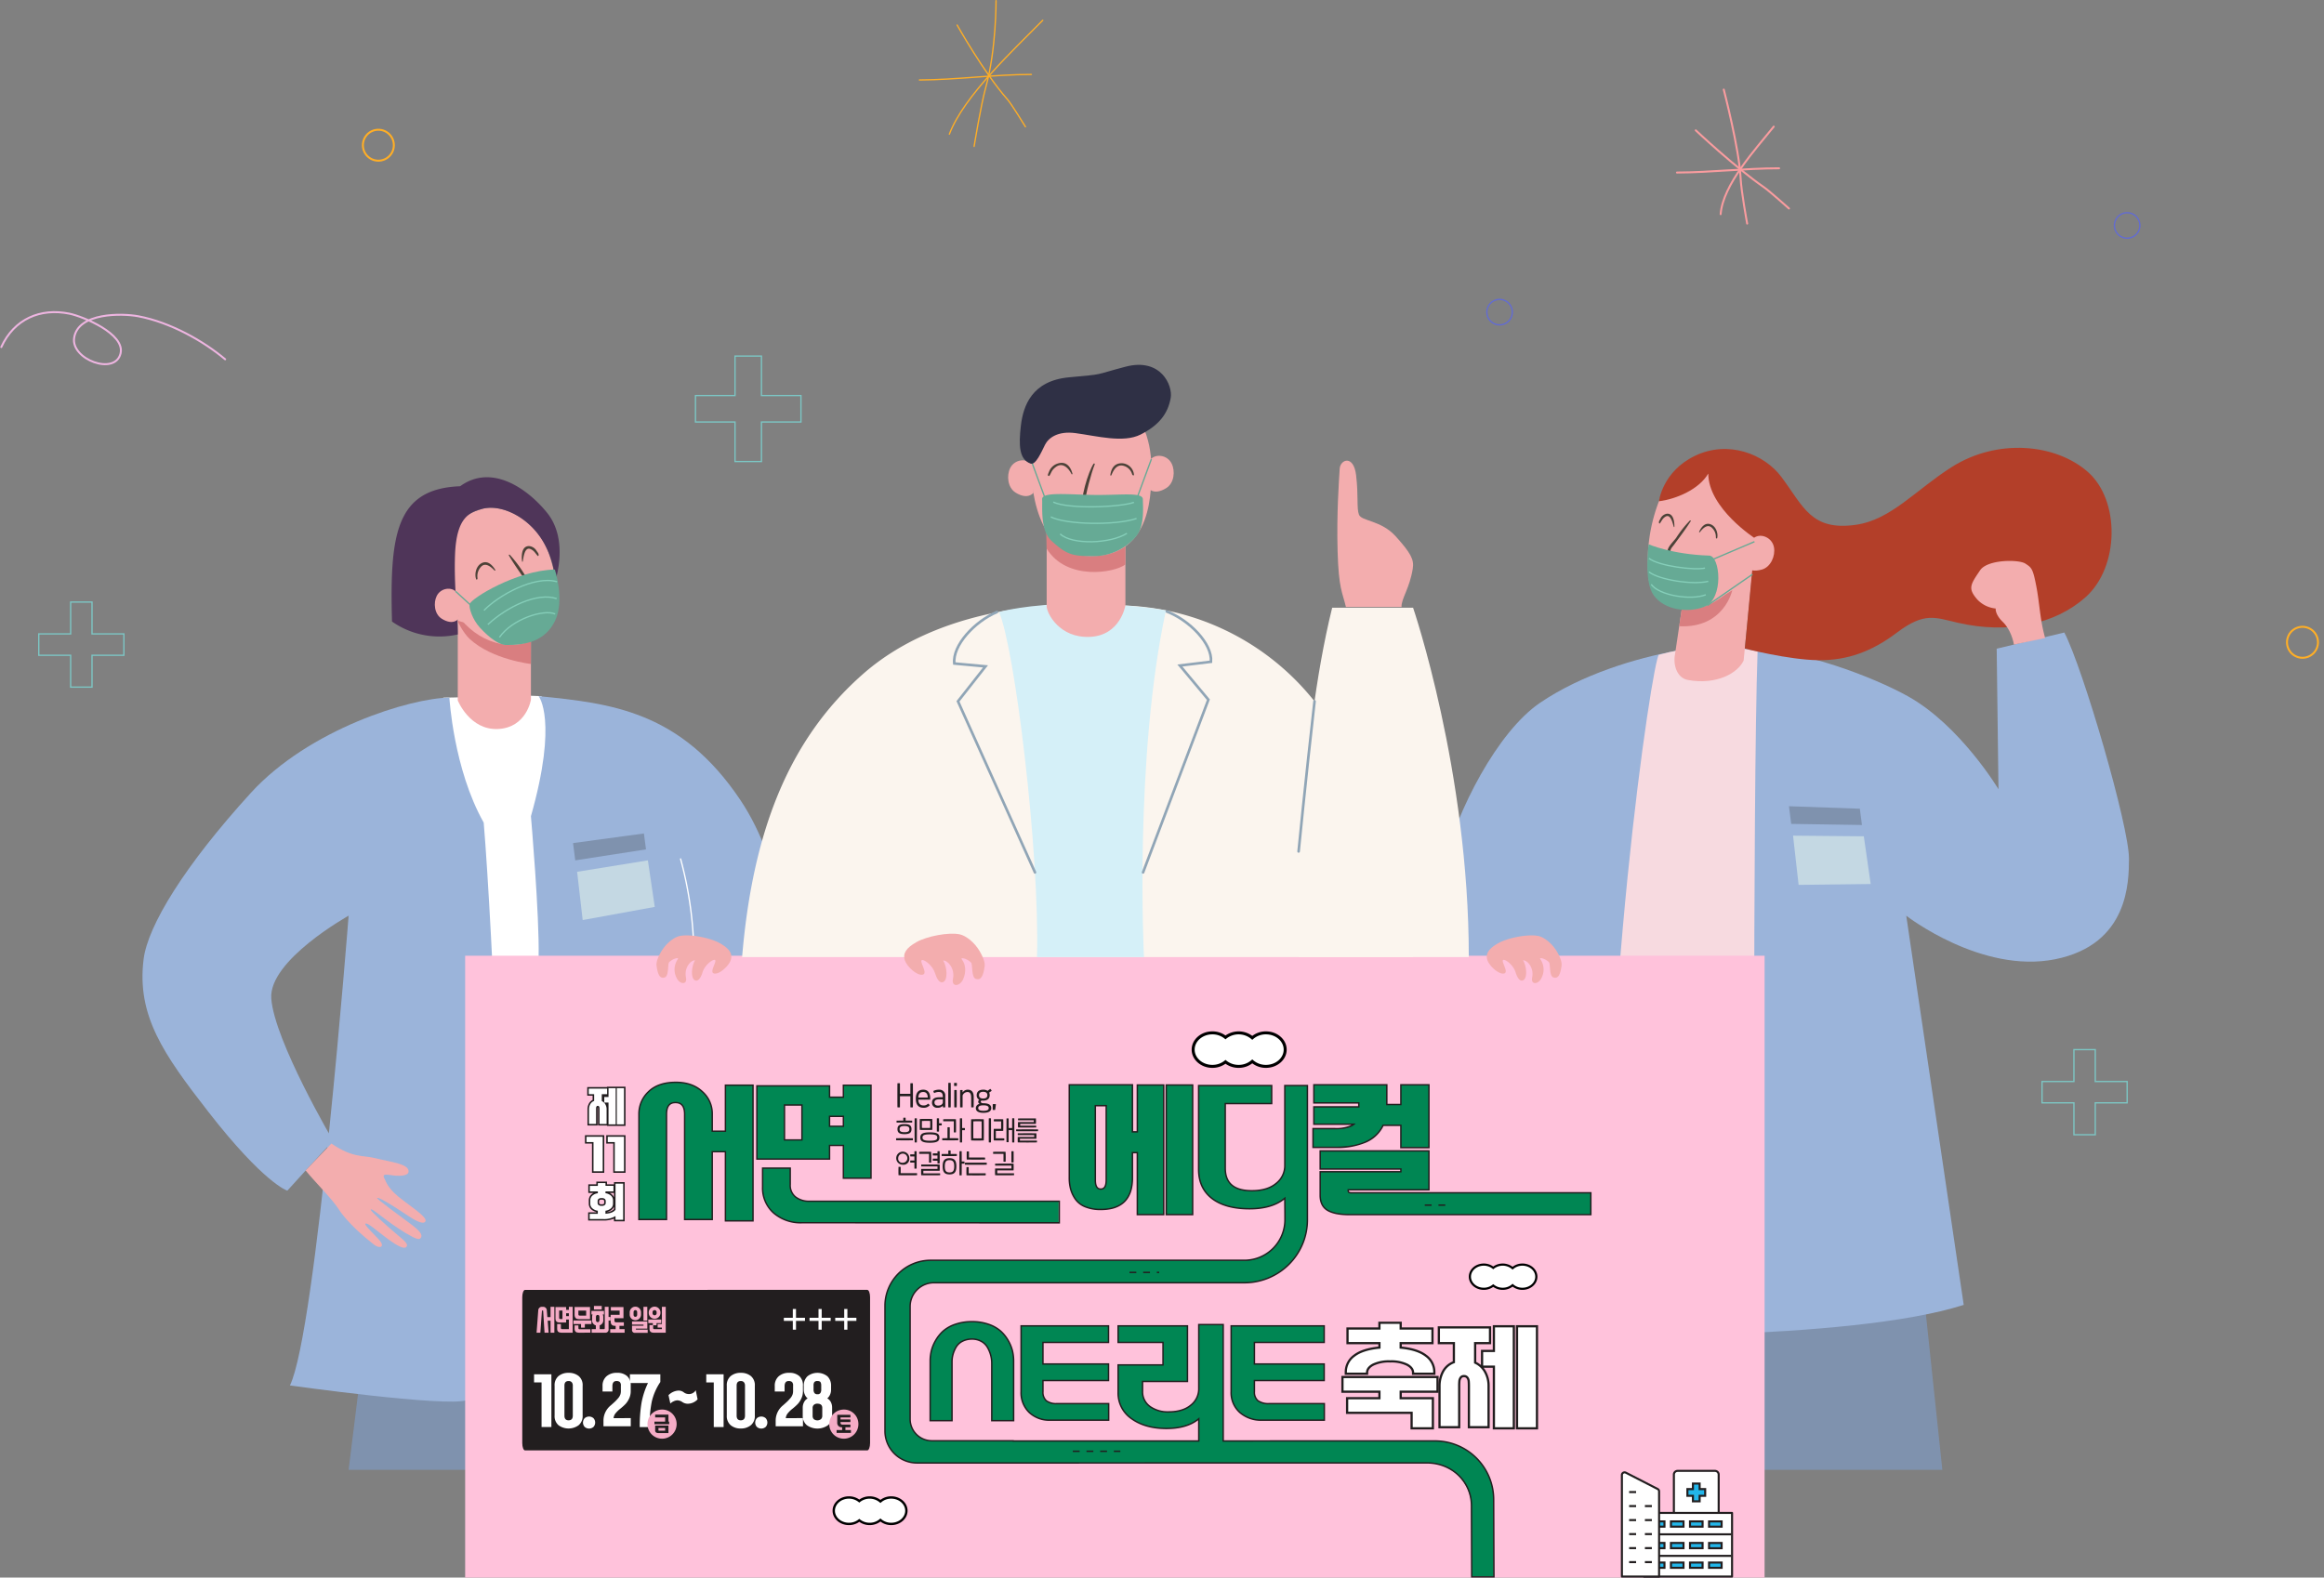 <svg xmlns="http://www.w3.org/2000/svg" xmlns:xlink="http://www.w3.org/1999/xlink" width="890.456" height="604.637" viewBox="0 0 890.456 604.637">
  <rect x="0" y="0" width="890.456" height="604.637" fill="#808080" stroke="none"/>
  <defs>
    <clipPath id="clip-path">
      <rect id="사각형_2685" data-name="사각형 2685" width="36.399" height="13.986" fill="none"/>
    </clipPath>
    <clipPath id="clip-path-2">
      <rect id="사각형_2687" data-name="사각형 2687" width="28.726" height="11.037" fill="none"/>
    </clipPath>
    <clipPath id="clip-path-3">
      <rect id="사각형_2688" data-name="사각형 2688" width="26.286" height="10.1" fill="none"/>
    </clipPath>
    <clipPath id="clip-path-4">
      <rect id="사각형_2592" data-name="사각형 2592" width="42.991" height="41.287" fill="none"/>
    </clipPath>
    <clipPath id="clip-path-5">
      <rect id="사각형_2522" data-name="사각형 2522" width="75.382" height="41.308" fill="none"/>
    </clipPath>
    <clipPath id="clip-path-6">
      <rect id="사각형_2533" data-name="사각형 2533" width="15.538" height="51.609" fill="none"/>
    </clipPath>
  </defs>
  <g id="object-guide" transform="translate(0.122 0.001)">
    <path id="패스_9142" data-name="패스 9142" d="M674.29,438v125.34H744.1L730.612,435.7Z" fill="#7f92ae"/>
    <path id="패스_9143" data-name="패스 9143" d="M204.327,416.395,151.2,420.126,133.454,563.345h55.494Z" fill="#7f92ae"/>
    <path id="패스_9144" data-name="패스 9144" d="M641.86,249.512c-14.725,2.642-35.838,8.893-51.981,19.9s-31.909,41.211-37.072,63.07-7.338,35.163-7.338,35.163h54.9V511.969s107.891,2.264,151.918-11.846L730.273,350.964s28.81,22.376,57.072,16.681,28.194-29.847,28.266-38.434c.1-12.386-17.627-73.111-24.776-86.789l-25.911,6.2.682,53.863s-14.676-24.512-34.788-35.678c-12.892-7.158-40.9-18.185-62.4-18.227-16.068-.03-26.563.932-26.563.932" fill="#9bb4da"/>
    <path id="패스_9145" data-name="패스 9145" d="M635.514,250.96c-2.371.669-23.325,140.072-18.977,258.563,0,0,35.414,2.175,55.588.528,0,0-.773-203.829,1.177-260.328,0,0-16.505-4.77-37.788,1.237" fill="#f7dae0"/>
    <path id="패스_9146" data-name="패스 9146" d="M169.742,267.375c8.359,0,29.306-1.135,37.355-.567,8.333,3.043,7.217,100.036,7.217,100.036H176.4s-9.768-92.741-6.66-99.469" fill="#fff"/>
    <path id="패스_9147" data-name="패스 9147" d="M47.348,242.955H35.131V230.738H26.952v12.217H14.735v8.179H26.952v12.217h8.179V251.134H47.348Z" fill="none" stroke="#7cc6c4" stroke-miterlimit="10" stroke-width="0.5"/>
    <path id="패스_9148" data-name="패스 9148" d="M814.907,414.507H802.69V402.29h-8.176v12.217h-12.22v8.179h12.22V434.9h8.179V422.686h12.216Z" fill="none" stroke="#7cc6c4" stroke-miterlimit="10" stroke-width="0.5"/>
    <circle id="타원_358" data-name="타원 358" cx="5.933" cy="5.933" r="5.933" transform="translate(874.341 249.382) rotate(-67.5)" fill="none" stroke="#ffae25" stroke-linecap="round" stroke-miterlimit="10" stroke-width="0.75"/>
    <path id="패스_9149" data-name="패스 9149" d="M306.768,151.612H291.631V136.474H281.5v15.138H266.358v10.134H281.5v15.138h10.135V161.746h15.137Z" fill="none" stroke="#7cc6c4" stroke-miterlimit="10" stroke-width="0.5"/>
    <circle id="타원_359" data-name="타원 359" cx="4.892" cy="4.892" r="4.892" transform="translate(809.294 90.451) rotate(-80.782)" fill="none" stroke="#626bd2" stroke-linecap="round" stroke-miterlimit="10" stroke-width="0.5"/>
    <path id="패스_9150" data-name="패스 9150" d="M352.159,30.655c14.239-.052,28.709-2.126,42.9-2.12" fill="none" stroke="#ffae25" stroke-linecap="round" stroke-miterlimit="10" stroke-width="0.5"/>
    <path id="패스_9151" data-name="패스 9151" d="M381.524.25s.088,18.72-3.907,33.1c-1.918,6.9-4.5,22.754-4.5,22.754" fill="none" stroke="#ffae25" stroke-linecap="round" stroke-miterlimit="10" stroke-width="0.5"/>
    <path id="패스_9152" data-name="패스 9152" d="M366.61,9.61s10.25,18.25,19.261,28.471c1.6,1.807,6.907,10.5,6.907,10.5" fill="none" stroke="#ffae25" stroke-linecap="round" stroke-miterlimit="10" stroke-width="0.5"/>
    <path id="패스_9153" data-name="패스 9153" d="M399.414,7.777c-11.1,11.284-30.216,28.973-35.779,43.636" fill="none" stroke="#ffae25" stroke-linecap="round" stroke-miterlimit="10" stroke-width="0.5"/>
    <path id="패스_9154" data-name="패스 9154" d="M.375,133.017c4.921-10.782,15-15.07,26.1-12.8,5.1,1.044,21.472,7.719,19.581,15.3-2.133,8.541-19.043,2.211-17.771-6.037,1.5-9.735,18.338-9.441,24.59-8.261,12.253,2.31,24.926,9.46,33.268,16.481" fill="none" stroke="#eeb5e1" stroke-linecap="round" stroke-miterlimit="10" stroke-width="0.75"/>
    <circle id="타원_360" data-name="타원 360" cx="4.892" cy="4.892" r="4.892" transform="matrix(0.29, -0.957, 0.957, 0.29, 568.354, 122.89)" fill="none" stroke="#626bd2" stroke-linecap="round" stroke-miterlimit="10" stroke-width="0.5"/>
    <circle id="타원_361" data-name="타원 361" cx="5.933" cy="5.933" r="5.933" transform="translate(138.918 49.718)" fill="none" stroke="#ffae25" stroke-linecap="round" stroke-miterlimit="10" stroke-width="0.75"/>
    <path id="패스_9155" data-name="패스 9155" d="M642.415,66.128C655.6,66.086,668.4,64.491,681.55,64.5" fill="none" stroke="#fa9c9f" stroke-linecap="round" stroke-miterlimit="10" stroke-width="0.75"/>
    <path id="패스_9156" data-name="패스 9156" d="M660.352,34.33S666.278,57.143,666.8,68.2c.254,5.306,2.518,17.493,2.518,17.493" fill="none" stroke="#fa9c9f" stroke-linecap="round" stroke-miterlimit="10" stroke-width="0.75"/>
    <path id="패스_9157" data-name="패스 9157" d="M649.621,49.948s14.868,14.03,26.224,21.886c2.009,1.389,9.49,8.075,9.49,8.075" fill="none" stroke="#fa9c9f" stroke-linecap="round" stroke-miterlimit="10" stroke-width="0.75"/>
    <path id="패스_9158" data-name="패스 9158" d="M679.489,48.539C672.516,57.214,660,70.81,659.152,82.081" fill="none" stroke="#fa9c9f" stroke-linecap="round" stroke-miterlimit="10" stroke-width="0.75"/>
    <path id="패스_9159" data-name="패스 9159" d="M175.277,236.121V268.46s4.592,11.483,15.462,10.942,12.569-11.212,12.569-11.212V240.765Z" fill="#f3adae"/>
    <path id="패스_9160" data-name="패스 9160" d="M172.065,267.374c-14.9.15-53.776,12.044-76.109,36.55C70.7,331.642,56.517,354.7,54.9,367.643c-2.707,21.668,7.732,36.536,24.75,58.409,21.472,27.6,30.317,30.294,30.317,30.294s15.732-17.418,17.6-19.023c0,0-22.526-38.291-23.749-54.6-1.1-14.669,29.635-31.765,29.635-31.765s-12.369,159.381-22.488,180.034c0,0,59.564,8.375,67.717,5.658,0,0,11.737-28.807,11.017-134.368-.124-18.208-2.9-68.461-4.488-87.007-11.61-20.588-13.146-47.9-13.146-47.9" fill="#9bb4da"/>
    <path id="패스_9161" data-name="패스 9161" d="M206.253,266.807s7.53,9.076-2.945,46.023c0,0,3.3,37.929,2.945,54.013h95.164s-.32-34.119-17.937-60.334c-22.829-33.972-49.461-36.959-77.227-39.7" fill="#9bb4da"/>
    <rect id="사각형_2309" data-name="사각형 2309" width="497.887" height="238.345" transform="translate(178.106 366.287)" fill="#ffc2db"/>
    <path id="패스_9196" data-name="패스 9196" d="M203.308,245.664l-.023,8.815s-14.914-1.676-23.475-9.624c-2.534-2.351-4.719-6.986-4.719-6.986Z" fill="#d97e80"/>
    <path id="패스_9197" data-name="패스 9197" d="M184.5,195.068c7.915-2.368,21.3,4.285,25.78,17.405s4.566,27.6-5.958,32.737-23.951-.2-30.7-12.008c-5.106-8.94-3.243-20.014-1.844-24.94,2.211-7.774,5.978-11.172,12.722-13.194" fill="#f3adae"/>
    <path id="패스_9198" data-name="패스 9198" d="M176.19,186.36c-24.658.926-27.023,18.491-26.11,51.861a31.632,31.632,0,0,0,25.2,4.938c0-7.038-1.51-18.628-1.05-30.591.558-14.434,5.59-16.173,10.276-17.5,7.576-2.143,19.147,3.46,24.548,14.513a33.191,33.191,0,0,1,3.535,13.2s5.433-15.621-3.043-26.192c-7.178-8.946-21.078-19.16-33.356-10.229" fill="#4f3559"/>
    <path id="패스_9199" data-name="패스 9199" d="M174.889,227.094c-1.849-2.345-6.121-1.82-7.674,1.3-1.327,2.664-.936,6.973,1.927,8.75,4.488,2.782,6.415,0,6.415,0Z" fill="#f3adae"/>
    <path id="패스_9200" data-name="패스 9200" d="M182.3,221.928c.166.463.577.1.535-.355a5.27,5.27,0,0,1,1.51-4.507c1.768-1.6,3.874.417,5.009,1.582.13.13.421,0,.32-.176-1.018-1.741-2.968-4.018-5.5-2.5-1.936,1.172-2.53,4.123-1.874,5.956" fill="#4c4238"/>
    <path id="패스_9201" data-name="패스 9201" d="M199.92,215.207a.133.133,0,0,0,.254.007c.307-1.546.669-5.8,3.023-4.755,1.376.607,1.843,1.67,2.694,2.586.134.14.352-.023.359-.2.033-.7-.134-.789-.753-1.676a3.709,3.709,0,0,0-2.964-1.875c-2.894.043-2.887,3.859-2.613,5.913" fill="#4c4238"/>
    <path id="패스_9202" data-name="패스 9202" d="M194.858,212.891c-.13-.222.179-.43.352-.258a47.26,47.26,0,0,1,5.629,7.517c.884,1.327,3.251,3.666,3.473,5.342.264,2-3.7,3.447-5.045,2.283a.342.342,0,0,1,.013-.476c.616-.616,1.667-.421,2.475-.594,2.638-.574.783-2.319-.153-3.675-2.26-3.277-4.732-6.718-6.744-10.139" fill="#4c4238"/>
    <path id="패스_9203" data-name="패스 9203" d="M179.81,231.566c.577-2.263,18.032-12.97,32.658-13.29,0,0,3.868,11.718.117,19.59s-11.248,9.426-18.79,9.337c-2.629-.033-6.206-2.514-9.986-6.6-3.017-3.258-4.315-7.808-4-9.037" fill="#66aa95"/>
    <line id="선_102" data-name="선 102" x2="10.809" y2="9.915" transform="translate(174.404 226.599)" fill="none" stroke="#66aa95" stroke-miterlimit="10" stroke-width="0.5"/>
    <path id="패스_9204" data-name="패스 9204" d="M191.254,244.249c4.882-7.025,16.975-10.834,21.332-8.939" fill="none" stroke="#85ceb9" stroke-miterlimit="10" stroke-width="0.5"/>
    <path id="패스_9205" data-name="패스 9205" d="M186.8,239.357c7.331-6.764,18.906-12.464,26.371-9.917" fill="none" stroke="#85ceb9" stroke-miterlimit="10" stroke-width="0.5"/>
    <path id="패스_9206" data-name="패스 9206" d="M185.312,233.956c5.492-5.7,19.307-13.518,28-10.994" fill="none" stroke="#85ceb9" stroke-miterlimit="10" stroke-width="0.5"/>
    <path id="패스_9207" data-name="패스 9207" d="M116.969,448.587c3.9,4.794,10.051,10.762,12.686,14.871,3.375,5.264,10.175,10.961,13.508,13.551,2.361,1.833,4.067.76,2.361-1.36-1.51-1.882-6.219-6.17-5.658-6.643.757-.636,4.585,2.893,8.62,5.854,4.194,3.079,6.421,3.943,7.136,3.007.8-1.044-.525-2.11-4.22-5.231-3.747-3.17-9.64-8.512-9.467-9.034.3-.907,5.883,4.514,13.466,9.04,3.9,2.329,5.061,2.554,5.59,1.924,1.109-1.321-.385-2.932-3.985-5.619-3.721-2.775-13.029-9.546-12.631-9.794.907-.564,10.048,5.619,12.024,6.933s5.267,3.245,6.281,2.276c1.07-1.014-.923-2.87-8.019-8.049-6.333-4.618-6.764-7.315-7.53-8.734-1.155-2.136,1.843-1.194,4.031-.995s4.908-.026,5.208-1.246c.789-3.212-6.526-3.894-12.774-5.463-4.709-1.181-8.434.059-16.74-5.59Z" fill="#f3adae"/>
    <path id="패스_9208" data-name="패스 9208" d="M260.651,329.211a144.5,144.5,0,0,1,5.1,37.632" fill="none" stroke="#fff" stroke-linecap="round" stroke-linejoin="round" stroke-width="0.5"/>
    <path id="패스_9209" data-name="패스 9209" d="M259.564,367.655a6.9,6.9,0,0,0-.492,7.038c1.177,2.694,4.246,2.893,3.64-.049-.792-3.865,1.976-6.734,3.493-6.568-1.425,2.234-1.79,7.142.15,7.716,1.327.391,2.276-1.725,2.674-3.04.877-2.9,3.662-4.885,4.589-4.869,1.5.023-2.224,4.774-.137,5.221s5.7-2.981,6.386-5.146c.76-2.384-.414-4.36-4.23-6.49-3.721-2.074-11.411-3.548-15.308-2.733-2.263.473-5.316,2.912-7.106,5.978-1.021,1.745-2,3.852-1.781,5.437.5,3.675,1.409,5.048,3.147,4.458,1.667-.564,1.04-5.172,1.683-5.818,1.521-1.53,3.961-1.977,3.292-1.135" fill="#f3adae"/>
    <path id="패스_9210" data-name="패스 9210" d="M219.437,323.123l27.157-3.682.807,6.1-27.107,4.207Z" fill="#7f92ae"/>
    <path id="패스_9211" data-name="패스 9211" d="M221.007,334.128l2.127,18.5,27.621-5.045-2.638-17.837Z" fill="#c4d8e3"/>
    <path id="패스_9212" data-name="패스 9212" d="M685.333,309l27.157.955.807,6.24-27.107-.421Z" fill="#7f92ae"/>
    <path id="패스_9213" data-name="패스 9213" d="M686.9,320.282l2.126,18.863,27.621-.328-2.637-18.288Z" fill="#c4d8e3"/>
    <path id="패스_9214" data-name="패스 9214" d="M590.081,367.655a6.9,6.9,0,0,1,.492,7.038c-1.177,2.694-4.243,2.893-3.64-.049.793-3.865-1.976-6.734-3.493-6.568,1.425,2.234,1.794,7.142-.15,7.716-1.327.391-2.276-1.725-2.674-3.04-.874-2.9-3.662-4.885-4.589-4.869-1.5.023,2.227,4.774.137,5.221s-5.7-2.981-6.386-5.146c-.757-2.384.414-4.36,4.23-6.49,3.721-2.074,11.411-3.548,15.308-2.733,2.267.473,5.316,2.912,7.11,5.978,1.018,1.745,2,3.852,1.777,5.437-.5,3.675-1.409,5.048-3.147,4.458-1.666-.564-1.04-5.172-1.683-5.818-1.521-1.53-3.961-1.977-3.292-1.135" fill="#f3adae"/>
    <path id="패스_9215" data-name="패스 9215" d="M672.125,210.791l-4.165,42.39c-2.3,4.885-10.459,9.4-21.358,7.432-4.22-.76-5.717-5.857-4.938-9.79l2.818-18.853Z" fill="#f3adae"/>
    <path id="패스_9216" data-name="패스 9216" d="M644.482,231.97c3.868.349,9.816.192,19.14-5.753,0,0-3.1,14.643-20.341,13.8Z" fill="#d97e80"/>
    <path id="패스_9217" data-name="패스 9217" d="M635.514,192.113a63.988,63.988,0,0,0-3.985,29.175c1.112,10.113,13.384,16.163,25.226,9.37S669.989,214.4,672.9,206.727s-6.239-22.764-15.351-24.805c-7.361-1.65-18.541.763-22.037,10.191" fill="#f3adae"/>
    <path id="패스_9218" data-name="패스 9218" d="M657.837,206.187c-.1.43-.509.144-.512-.264a4.738,4.738,0,0,0-1.8-3.878c-1.735-1.249-3.418.757-4.318,1.908-.1.13-.378.039-.3-.127.737-1.657,2.257-3.884,4.664-2.772,1.849.851,2.67,3.43,2.266,5.133" fill="#4c4238"/>
    <path id="패스_9219" data-name="패스 9219" d="M641.433,201.92a.118.118,0,0,1-.225.029c-.427-1.35-1.167-5.11-3.17-3.949-1.171.678-1.484,1.676-2.156,2.576-.1.14-.313.016-.339-.137-.1-.62.042-.721.509-1.572a3.333,3.333,0,0,1,2.462-1.973c2.59-.247,2.965,3.168,2.919,5.026" fill="#4c4238"/>
    <path id="패스_9220" data-name="패스 9220" d="M647.682,199.745c.124-.2-.15-.391-.31-.241a42.3,42.3,0,0,0-5.247,6.614c-.832,1.171-3.017,3.212-3.258,4.713-.29,1.787,3.232,3.19,4.474,2.179a.3.3,0,0,0,0-.424l0,0c-.538-.571-1.487-.421-2.208-.6-2.358-.58-.646-2.1.228-3.3,2.117-2.885,4.426-5.911,6.321-8.938" fill="#4c4238"/>
    <path id="패스_9221" data-name="패스 9221" d="M654.416,181.488c-3.522,6.1-12.357,9.816-18.9,10.625,0,0,1.3-11.349,13.727-17.376,12.781-6.2,26.635-.744,33.232,8.111,8.466,11.362,11.385,20.729,28.513,18.283,13.449-1.918,22.865-13.339,36.676-22.111,17.461-11.092,39.787-9.037,52.18,1.846s12.171,36.386-.874,48.022c-11.675,10.41-29.635,14.232-48.987,9.781-8.59-1.976-12.7-4.214-23.276,3.777-9.484,7.165-18.892,10.733-30.229,10.58s-28.053-4.445-28.053-4.445L672.41,206.4s-17.994-11.56-17.994-24.915" fill="#b33f29"/>
    <path id="패스_9222" data-name="패스 9222" d="M672.014,206.082c2.651-1.865,6.933,0,7.586,3.724.561,3.18-1.177,7.543-4.706,8.505-5.532,1.507-6.675-1.982-6.675-1.982Z" fill="#f3adae"/>
    <line id="선_103" data-name="선 103" y1="11.18" x2="26.253" transform="translate(645.854 207.606)" fill="none" stroke="#66aa95" stroke-miterlimit="10" stroke-width="0.5"/>
    <line id="선_104" data-name="선 104" y1="11.962" x2="17.313" transform="translate(654.036 220.115)" fill="none" stroke="#66aa95" stroke-miterlimit="10" stroke-width="0.5"/>
    <path id="패스_9223" data-name="패스 9223" d="M654.772,212.937c-14.288-.43-23.23-4.334-23.23-4.334s-1.94,14.121,1.95,19.551c4.05,5.655,13.254,6.96,19.607,4.318,7.311-3.039,5.915-19.408,1.673-19.535" fill="#66aa95"/>
    <path id="패스_9224" data-name="패스 9224" d="M653.145,217.731c-3.92.926-17.761-.766-21.44-3.734" fill="none" stroke="#85ceb9" stroke-miterlimit="10" stroke-width="0.5"/>
    <path id="패스_9225" data-name="패스 9225" d="M654.416,222.8c-6.056,1.5-19.033-.633-22.711-3.6" fill="none" stroke="#85ceb9" stroke-miterlimit="10" stroke-width="0.5"/>
    <path id="패스_9226" data-name="패스 9226" d="M653.451,227.956c-5.737,2.25-17.937.235-20.888-3.989" fill="none" stroke="#85ceb9" stroke-miterlimit="10" stroke-width="0.5"/>
    <path id="패스_9227" data-name="패스 9227" d="M397.4,232.31c3.519.61-37.43.277-66.677,25.862s-42.556,61.706-46.506,108.649h257.09s-6.1-47.448-31-88.328a97.1,97.1,0,0,0-82.738-46.476c-17.877,0-30.169.293-30.169.293" fill="#fbf5ee"/>
    <path id="패스_9228" data-name="패스 9228" d="M497.441,366.823c-.587-10.531,0-81.786,12.869-133.9h31s21.352,62.388,21.352,133.9Z" fill="#fbf5ee"/>
    <path id="패스_9229" data-name="패스 9229" d="M382.645,234.543c5.994,13.535,15.638,91.782,14.564,132.281H438.2s-3.841-76.047,8.409-132.871c0,0-12.735-2.547-33.842-2.547-18.923,0-30.122,3.137-30.122,3.137" fill="#d5f0f8"/>
    <path id="패스_9230" data-name="패스 9230" d="M400.918,199.263v33.05c0,2.749,4.941,12.357,16.639,11.773s13.528-12.067,13.528-12.067V204.263Z" fill="#f3adae"/>
    <path id="패스_9231" data-name="패스 9231" d="M431.085,209.529s-.02,3.627-.02,6.813c-4.109,3.219-22.464,6.363-30.147-6.063,0-2.876-.2-7.028-.2-7.028Z" fill="#d97e80"/>
    <path id="패스_9232" data-name="패스 9232" d="M394.783,175.834c-.026,9.963,1.689,37.329,23.113,37.322,23.7-.01,23.318-24.913,23.1-35.476-.147-7.172-3.144-24.293-18.351-25.17s-27.829,9.689-27.862,23.324" fill="#f3adae"/>
    <path id="패스_9233" data-name="패스 9233" d="M434.359,181.9c.029.522-.558.313-.708-.153a4.658,4.658,0,0,0-3.49-3.271c-2.632-.541-3.783,2.084-4.452,3.662-.075.179-.437.157-.408-.055.3-2.113,1.275-4.657,4.592-4.533a4.832,4.832,0,0,1,4.466,4.35" fill="#4c4238"/>
    <path id="패스_9234" data-name="패스 9234" d="M410.8,181.616c.029.121-.28.248-.336.13-1.044-2.13-3.356-4.814-6.1-2.723-1.6,1.223-1.572,2.025-2.351,3.255a.369.369,0,0,1-.518.052.428.428,0,0,1-.043-.042c-.111-.251-.108-.411.372-1.5a5.167,5.167,0,0,1,3.081-3.052c3.909-1.413,5.442,1.94,5.9,3.88" fill="#4c4238"/>
    <path id="패스_9235" data-name="패스 9235" d="M418.884,177.738c.153-.222.574-.069.46.215-1.344,3.323-3.6,11.646-3.8,15.09-.258,4.455,3.385,3.659,5.316,3.871.75.082.721,1.112-.258,1.161-2.1.108-4.918-.2-5.815-2.6-1.395-3.729,2.191-14.965,4.1-17.737" fill="#4c4238"/>
    <path id="패스_9236" data-name="패스 9236" d="M395.2,177.987c-1.993-2.521-6.591-1.957-8.264,1.4-1.425,2.867-1,7.5,2.074,9.415,4.833,3,6.9,0,6.9,0Z" fill="#f3adae"/>
    <path id="패스_9237" data-name="패스 9237" d="M440.542,176.262c1.993-2.524,6.588-1.96,8.261,1.4,1.428,2.863,1.008,7.5-2.074,9.412-4.83,3-6.9,0-6.9,0Z" fill="#f3adae"/>
    <path id="패스_9238" data-name="패스 9238" d="M399.17,191.39c.2,2.958-.806,11.861,3.584,15.886,5.753,5.277,8.049,5.88,15.615,5.88a21.348,21.348,0,0,0,16.985-7.781c3.137-4.028,2.433-11.065,2.423-13.984s-8.443-1.546-18.775-1.7-20.028-1.262-19.832,1.7" fill="#66aa95"/>
    <path id="패스_9239" data-name="패스 9239" d="M434.359,192.539c-5.319,1.892-25.138,2.671-30.923-.108" fill="none" stroke="#85ceb9" stroke-miterlimit="10" stroke-width="0.5"/>
    <path id="패스_9240" data-name="패스 9240" d="M435.354,198.731c-8.339,2.769-27.121,2.329-32.854-.613" fill="none" stroke="#85ceb9" stroke-miterlimit="10" stroke-width="0.5"/>
    <path id="패스_9241" data-name="패스 9241" d="M431.667,204.406c-6.232,4.008-21.091,4.517-25.572.238" fill="none" stroke="#85ceb9" stroke-miterlimit="10" stroke-width="0.5"/>
    <path id="패스_9242" data-name="패스 9242" d="M515.577,232.629c-1.35-5.714-2.785-6.93-3.19-21.394s.538-27.3.809-31.618c.219-3.512,5.348-5.505,6.291,2.586s.137,12.471,1.079,15.034,8.5,2.087,14.16,8.4,7.018,8.789,6.474,12.246c-1.213,7.687-4.452,11.564-4.315,14.751Z" fill="#f3adae"/>
    <path id="패스_9243" data-name="패스 9243" d="M503.557,268.8c-3.532,31.073-6.112,57.526-6.112,57.526" fill="none" stroke="#90a5b6" stroke-linecap="round" stroke-miterlimit="10" stroke-width="1"/>
    <line id="선_105" data-name="선 105" y1="15.438" x2="5.688" transform="translate(435.353 175.951)" fill="none" stroke="#66aa95" stroke-miterlimit="10" stroke-width="0.5"/>
    <line id="선_106" data-name="선 106" x1="5.688" y1="15.438" transform="translate(394.782 175.951)" fill="none" stroke="#66aa95" stroke-miterlimit="10" stroke-width="0.5"/>
    <path id="패스_9244" data-name="패스 9244" d="M394.76,177.68c-4.4-1.552-4.615-7.015-3.724-14.558s4.184-17.193,18.442-18.508,8.959-.727,21.606-4.06c13.688-3.607,18.165,7.286,17.366,11.9-1.092,6.333-4.761,10.664-11.551,14.092-6.6,3.33-16.737.548-24.962-.548-6.8-.907-10.355,1.862-11.672,4.494s-3.538,7.88-5.505,7.188" fill="#2f3045"/>
    <path id="패스_9245" data-name="패스 9245" d="M368.4,367.7c1.546,1.931,1.709,4.882.532,7.573-1.272,2.9-4.572,3.111-3.92-.055.854-4.158-2.126-7.247-3.757-7.067,1.533,2.407,1.927,7.687-.163,8.3-1.428.424-2.449-1.856-2.876-3.271-.943-3.118-3.943-5.257-4.941-5.241-1.618.026,2.4,5.143.147,5.622s-6.131-3.209-6.872-5.538c-.815-2.567.447-4.693,4.553-6.986,4-2.234,12.282-3.819,16.476-2.942,2.436.509,5.72,3.134,7.648,6.434,1.1,1.878,2.149,4.145,1.918,5.851-.545,3.953-1.516,5.43-3.388,4.8-1.794-.607-1.119-5.567-1.81-6.262-1.642-1.646-4.268-2.122-3.547-1.218" fill="#f3adae"/>
    <path id="패스_9246" data-name="패스 9246" d="M381.869,234.563c-8.584,3.623-17.086,12.817-16.342,19.734l11.956,1.1-10.547,13.4,29.5,65.558" fill="none" stroke="#90a5b6" stroke-linecap="round" stroke-miterlimit="10" stroke-width="1"/>
    <path id="패스_9247" data-name="패스 9247" d="M446.967,234.374c8.685,3.375,17.448,12.318,16.9,19.255l-11.913,1.444,10.925,13.094-25.027,66.191" fill="none" stroke="#90a5b6" stroke-linecap="round" stroke-miterlimit="10" stroke-width="1"/>
    <path id="패스_9248" data-name="패스 9248" d="M783.491,244.539c-2.029-7.207-2.081-13.11-3.4-19.913s-1.794-7.048-4.174-8.616c-2.5-1.653-14.5-1.647-17.334,2.544-3.775,5.573-4.78,6.965-1.063,11.243a11.117,11.117,0,0,0,7.018,3.421s-.316,2.185,2.671,5.088c3.552,3.447,4.308,8.74,4.308,8.74Z" fill="#f3adae"/>
    <g id="그룹_3253" data-name="그룹 3253" transform="translate(51.166 524.417)">
      <path id="패스_8512" data-name="패스 8512" d="M262.857,61.52H131.718c-.588,0-1.064-1.254-1.064-2.8V2.8c0-1.547.476-2.8,1.064-2.8H262.857c.587,0,1.064,1.255,1.064,2.8V58.718c0,1.548-.476,2.8-1.064,2.8" transform="translate(18.167 -30.049)" fill="#221e1f"/>
      <path id="패스_8520" data-name="패스 8520" d="M534.924,35.409V55.63h-3.769v-17.1h-2.874V35.409Z" transform="translate(-374.94 -33.106)" fill="#fff"/>
      <path id="패스_8521" data-name="패스 8521" d="M530.484,52.25h-3.769a1.06,1.06,0,0,1-1.06-1.06V35.147h-1.814a1.06,1.06,0,0,1-1.06-1.06V30.968a1.06,1.06,0,0,1,1.06-1.06h6.643a1.06,1.06,0,0,1,1.06,1.06V51.19a1.06,1.06,0,0,1-1.06,1.06m-2.709-2.121h1.648v-18.1H524.9v1h1.814a1.06,1.06,0,0,1,1.06,1.06Z" transform="translate(-370.5 -28.666)" fill="#221e1f"/>
      <path id="패스_8522" data-name="패스 8522" d="M579.833,37.467v11.4a4.537,4.537,0,0,1-1.531,3.723,6.556,6.556,0,0,1-7.7.012,4.563,4.563,0,0,1-1.508-3.735v-11.4a4.528,4.528,0,0,1,1.508-3.723,5.867,5.867,0,0,1,3.84-1.233,5.952,5.952,0,0,1,3.875,1.233,4.511,4.511,0,0,1,1.52,3.723m-3.769,11.449V37.4a1.909,1.909,0,0,0-.4-1.268,1.51,1.51,0,0,0-1.225-.477q-1.579,0-1.578,1.745V48.916q0,1.792,1.578,1.792,1.626,0,1.625-1.792" transform="translate(-407.882 -30.767)" fill="#fff"/>
      <path id="패스_8523" data-name="패스 8523" d="M570,50.471a6.885,6.885,0,0,1-4.515-1.488,5.588,5.588,0,0,1-1.893-4.552v-11.4a5.553,5.553,0,0,1,1.9-4.544A6.919,6.919,0,0,1,570,27.012a7.006,7.006,0,0,1,4.543,1.47,5.536,5.536,0,0,1,1.912,4.546v11.4a5.563,5.563,0,0,1-1.919,4.543,6.946,6.946,0,0,1-4.536,1.5m0-21.338a4.8,4.8,0,0,0-3.168.994,3.506,3.506,0,0,0-1.119,2.9v11.4a3.538,3.538,0,0,0,1.122,2.917,4.766,4.766,0,0,0,3.165,1,4.823,4.823,0,0,0,3.191-1.016,3.508,3.508,0,0,0,1.143-2.9v-11.4a3.488,3.488,0,0,0-1.127-2.9,4.886,4.886,0,0,0-3.207-1m0,18.2a2.528,2.528,0,0,1-2.639-2.852V32.959a2.7,2.7,0,0,1,4.675-1.951,2.942,2.942,0,0,1,.649,1.951V44.478A2.547,2.547,0,0,1,570,47.33m0-15.056c-.356,0-.518,0-.518.685V44.478c0,.731.173.731.518.731.376,0,.565,0,.565-.731V32.959a.911.911,0,0,0-.152-.586c-.077-.091-.335-.1-.413-.1" transform="translate(-403.442 -26.328)" fill="#221e1f"/>
      <path id="패스_8524" data-name="패스 8524" d="M626.2,120.036a2.577,2.577,0,0,1,3.345,0,2.488,2.488,0,0,1,0,3.374,2.576,2.576,0,0,1-3.345,0,2.487,2.487,0,0,1,0-3.374" transform="translate(-453.452 -100.92)" fill="#fff"/>
      <path id="패스_8525" data-name="패스 8525" d="M623.436,120.647a3.389,3.389,0,0,1-2.4-.9,3.541,3.541,0,0,1,0-4.923,3.634,3.634,0,0,1,4.793,0,3.54,3.54,0,0,1,0,4.924,3.391,3.391,0,0,1-2.4.9m0-4.607a1.3,1.3,0,0,0-.948.331h0a1.449,1.449,0,0,0,0,1.825,1.524,1.524,0,0,0,1.9,0,1.449,1.449,0,0,0,0-1.825,1.306,1.306,0,0,0-.949-.331m-1.672-.444h0Z" transform="translate(-449.012 -96.481)" fill="#221e1f"/>
      <path id="패스_8526" data-name="패스 8526" d="M675.211,49.871v3.118H664.752v-2.3a7.506,7.506,0,0,1,2.827-5.724q1.107-.977,1.578-1.419t1.119-1.187a4.734,4.734,0,0,0,.9-1.408,4,4,0,0,0,.247-1.408V37.422a1.812,1.812,0,0,0-.424-1.408,1.925,1.925,0,0,0-1.272-.361q-1.555,0-1.555,2.025v2H664.4V37.562a4.723,4.723,0,0,1,1.5-3.712,5.766,5.766,0,0,1,3.993-1.338,5.578,5.578,0,0,1,3.934,1.268,4.665,4.665,0,0,1,1.366,3.6v2.211a6.405,6.405,0,0,1-.6,2.734,7.912,7.912,0,0,1-1.355,2.094,19.569,19.569,0,0,1-1.932,1.757,11.384,11.384,0,0,0-2.014,1.966,3.364,3.364,0,0,0-.671,1.734Z" transform="translate(-484.816 -30.768)" fill="#fff"/>
      <path id="패스_8527" data-name="패스 8527" d="M670.772,49.609H660.313a1.06,1.06,0,0,1-1.06-1.06v-2.3a8.554,8.554,0,0,1,3.182-6.517c.728-.642,1.251-1.113,1.557-1.4.285-.267.637-.641,1.045-1.109a3.736,3.736,0,0,0,.7-1.083,2.918,2.918,0,0,0,.18-1.037V32.981a1.717,1.717,0,0,0-.078-.619,1.274,1.274,0,0,0-.558-.09c-.243,0-.494,0-.494.964v2a1.06,1.06,0,0,1-1.06,1.06h-3.769a1.06,1.06,0,0,1-1.06-1.06V33.121a5.759,5.759,0,0,1,1.849-4.5,6.813,6.813,0,0,1,4.7-1.608,6.611,6.611,0,0,1,4.655,1.551,5.7,5.7,0,0,1,1.705,4.373v2.21a7.488,7.488,0,0,1-.7,3.182,9,9,0,0,1-1.543,2.373,20.738,20.738,0,0,1-2.037,1.855A10.46,10.46,0,0,0,665.7,44.32l-.035.05h5.1a1.06,1.06,0,0,1,1.06,1.06v3.118a1.06,1.06,0,0,1-1.06,1.06m-9.4-2.121h8.339v-1h-5.536a1.06,1.06,0,0,1-1.057-1.143,4.42,4.42,0,0,1,.871-2.274,12.232,12.232,0,0,1,2.206-2.168,18.649,18.649,0,0,0,1.825-1.658,6.911,6.911,0,0,0,1.166-1.816,5.38,5.38,0,0,0,.5-2.287v-2.21a3.629,3.629,0,0,0-1.028-2.818,4.6,4.6,0,0,0-3.212-.985,4.711,4.711,0,0,0-3.286,1.068,3.684,3.684,0,0,0-1.142,2.921v1.057h1.648v-.941c0-2.862,2-3.085,2.615-3.085a2.94,2.94,0,0,1,1.959.613,2.739,2.739,0,0,1,.8,2.216V35.1a5.07,5.07,0,0,1-.314,1.778,5.715,5.715,0,0,1-1.089,1.734c-.461.53-.852.943-1.194,1.264-.322.3-.861.787-1.6,1.441a6.441,6.441,0,0,0-2.468,4.93Z" transform="translate(-480.377 -26.327)" fill="#221e1f"/>
      <path id="패스_8528" data-name="패스 8528" d="M718.773,35.409h11.661v2.955a22.421,22.421,0,0,0-3.274,7.493,46.333,46.333,0,0,0-.848,9.774h-3.769a53.064,53.064,0,0,1,.695-9.355A30.18,30.18,0,0,1,725.7,38.76h-6.926Z" transform="translate(-528.708 -33.106)" fill="#fff"/>
      <path id="패스_8529" data-name="패스 8529" d="M721.871,52.25H718.1a1.06,1.06,0,0,1-1.06-1.06,54.317,54.317,0,0,1,.712-9.545,30.78,30.78,0,0,1,1.873-6.265h-5.294a1.06,1.06,0,0,1-1.06-1.06V30.968a1.06,1.06,0,0,1,1.06-1.06h11.661a1.06,1.06,0,0,1,1.06,1.06v2.955a1.061,1.061,0,0,1-.175.584,21.478,21.478,0,0,0-3.124,7.139,45.543,45.543,0,0,0-.823,9.543,1.06,1.06,0,0,1-1.06,1.06m-2.7-2.121h1.649a45.134,45.134,0,0,1,.866-8.943,23.432,23.432,0,0,1,3.249-7.578v-1.58h-9.54v1.23h5.865a1.06,1.06,0,0,1,.958,1.515,29.256,29.256,0,0,0-2.377,7.253,49.492,49.492,0,0,0-.671,8.1" transform="translate(-524.268 -28.666)" fill="#221e1f"/>
      <path id="패스_8530" data-name="패스 8530" d="M805.945,67.153l.707,3.491a5.227,5.227,0,0,1-3.793,1.675,3.731,3.731,0,0,1-2.061-.652,3.483,3.483,0,0,0-1.873-.652,3.523,3.523,0,0,0-1.414.361,4.147,4.147,0,0,0-1.3.873l-.707-3.211a5.817,5.817,0,0,1,3.91-1.769,3.342,3.342,0,0,1,1.92.663,3.084,3.084,0,0,0,1.684.663,3.013,3.013,0,0,0,2.921-1.443" transform="translate(-590.651 -58.73)" fill="#fff"/>
      <path id="패스_8531" data-name="패스 8531" d="M798.419,68.939a4.789,4.789,0,0,1-2.64-.823,1.959,1.959,0,0,0-2.272-.212,3.123,3.123,0,0,0-.969.643,1.06,1.06,0,0,1-1.8-.51l-.707-3.211a1.059,1.059,0,0,1,.32-1.01,6.858,6.858,0,0,1,4.626-2.047,4.393,4.393,0,0,1,2.525.853,2.068,2.068,0,0,0,1.079.473c1.354,0,1.783-.505,1.987-.885a1.06,1.06,0,0,1,1.973.292l.707,3.491a1.061,1.061,0,0,1-.289.96,6.274,6.274,0,0,1-4.543,1.987m-3.934-3.424a4.525,4.525,0,0,1,2.451.823,2.676,2.676,0,0,0,1.483.48,4.007,4.007,0,0,0,2.634-.992l-.217-1.074a5.078,5.078,0,0,1-2.252.463,4.047,4.047,0,0,1-2.289-.853,2.3,2.3,0,0,0-1.315-.474,4.46,4.46,0,0,0-2.738,1.1l.232,1.055q.08-.039.163-.076a4.509,4.509,0,0,1,1.849-.454" transform="translate(-586.21 -54.291)" fill="#221e1f"/>
      <path id="패스_8532" data-name="패스 8532" d="M877.177,35.409V55.63h-3.769v-17.1h-2.874V35.409Z" transform="translate(-651.212 -33.106)" fill="#fff"/>
      <path id="패스_8533" data-name="패스 8533" d="M872.737,52.25h-3.769a1.06,1.06,0,0,1-1.06-1.06V35.147h-1.813a1.06,1.06,0,0,1-1.06-1.06V30.968a1.06,1.06,0,0,1,1.06-1.06h6.643a1.06,1.06,0,0,1,1.06,1.06V51.19a1.06,1.06,0,0,1-1.06,1.06m-2.709-2.121h1.649v-18.1h-4.522v1h1.813a1.06,1.06,0,0,1,1.06,1.06Z" transform="translate(-646.772 -28.666)" fill="#221e1f"/>
      <path id="패스_8534" data-name="패스 8534" d="M922.086,37.467v11.4a4.536,4.536,0,0,1-1.531,3.723,5.889,5.889,0,0,1-3.863,1.257,5.83,5.83,0,0,1-3.84-1.245,4.563,4.563,0,0,1-1.508-3.735v-11.4a4.528,4.528,0,0,1,1.508-3.723,5.866,5.866,0,0,1,3.84-1.233,5.952,5.952,0,0,1,3.875,1.233,4.511,4.511,0,0,1,1.519,3.723m-3.769,11.449V37.4a1.909,1.909,0,0,0-.4-1.268,1.51,1.51,0,0,0-1.225-.477q-1.579,0-1.578,1.745V48.916q0,1.792,1.578,1.792,1.626,0,1.625-1.792" transform="translate(-684.154 -30.767)" fill="#fff"/>
      <path id="패스_8535" data-name="패스 8535" d="M912.251,50.471a6.886,6.886,0,0,1-4.515-1.488,5.588,5.588,0,0,1-1.893-4.552v-11.4a5.552,5.552,0,0,1,1.9-4.544,6.919,6.919,0,0,1,4.511-1.473,7.006,7.006,0,0,1,4.543,1.47,5.536,5.536,0,0,1,1.912,4.546v11.4a5.563,5.563,0,0,1-1.919,4.543,6.946,6.946,0,0,1-4.536,1.5m0-21.338a4.8,4.8,0,0,0-3.168.994,3.506,3.506,0,0,0-1.119,2.9v11.4a3.538,3.538,0,0,0,1.122,2.917,4.766,4.766,0,0,0,3.165,1,4.824,4.824,0,0,0,3.191-1.016,3.508,3.508,0,0,0,1.143-2.9v-11.4a3.488,3.488,0,0,0-1.127-2.9,4.886,4.886,0,0,0-3.207-1m0,18.2a2.528,2.528,0,0,1-2.639-2.852V32.959a2.7,2.7,0,0,1,4.675-1.95,2.942,2.942,0,0,1,.649,1.95V44.478a2.547,2.547,0,0,1-2.686,2.852m0-15.056c-.356,0-.518,0-.518.685V44.478c0,.731.173.731.518.731.376,0,.565,0,.565-.731V32.959a.911.911,0,0,0-.152-.586.61.61,0,0,0-.413-.1" transform="translate(-679.714 -26.328)" fill="#221e1f"/>
      <path id="패스_8536" data-name="패스 8536" d="M968.456,120.036a2.577,2.577,0,0,1,3.345,0,2.487,2.487,0,0,1,0,3.374,2.576,2.576,0,0,1-3.345,0,2.487,2.487,0,0,1,0-3.374" transform="translate(-729.724 -100.92)" fill="#fff"/>
      <path id="패스_8537" data-name="패스 8537" d="M965.69,120.647a3.389,3.389,0,0,1-2.4-.9,3.541,3.541,0,0,1,0-4.924,3.635,3.635,0,0,1,4.793,0,3.54,3.54,0,0,1,0,4.924,3.391,3.391,0,0,1-2.4.9m0-4.607a1.3,1.3,0,0,0-.949.331h0a1.45,1.45,0,0,0,0,1.825,1.524,1.524,0,0,0,1.9,0,1.449,1.449,0,0,0,0-1.825,1.305,1.305,0,0,0-.948-.331m-1.673-.444h0Z" transform="translate(-725.284 -96.481)" fill="#221e1f"/>
      <path id="패스_8538" data-name="패스 8538" d="M1017.464,49.871v3.118h-10.459v-2.3a7.506,7.506,0,0,1,2.827-5.724q1.107-.977,1.578-1.419t1.119-1.187a4.733,4.733,0,0,0,.9-1.408,3.994,3.994,0,0,0,.247-1.408V37.422a1.811,1.811,0,0,0-.424-1.408,1.924,1.924,0,0,0-1.272-.361q-1.555,0-1.555,2.025v2h-3.769V37.562a4.723,4.723,0,0,1,1.5-3.712,5.765,5.765,0,0,1,3.993-1.338,5.577,5.577,0,0,1,3.934,1.268,4.664,4.664,0,0,1,1.366,3.6v2.211a6.4,6.4,0,0,1-.6,2.734,7.912,7.912,0,0,1-1.354,2.094,19.543,19.543,0,0,1-1.932,1.757,11.381,11.381,0,0,0-2.014,1.966,3.366,3.366,0,0,0-.671,1.734Z" transform="translate(-761.089 -30.768)" fill="#fff"/>
      <path id="패스_8539" data-name="패스 8539" d="M1013.024,49.609h-10.459a1.06,1.06,0,0,1-1.06-1.06v-2.3a8.553,8.553,0,0,1,3.183-6.517c.728-.643,1.251-1.113,1.557-1.4.285-.267.636-.641,1.044-1.109a3.739,3.739,0,0,0,.7-1.083,2.919,2.919,0,0,0,.18-1.037V32.981a1.724,1.724,0,0,0-.078-.619,1.276,1.276,0,0,0-.558-.09c-.243,0-.494,0-.494.964v2a1.06,1.06,0,0,1-1.06,1.06h-3.769a1.06,1.06,0,0,1-1.06-1.06V33.121a5.759,5.759,0,0,1,1.849-4.5,6.814,6.814,0,0,1,4.7-1.608,6.611,6.611,0,0,1,4.655,1.551,5.7,5.7,0,0,1,1.705,4.373v2.21a7.488,7.488,0,0,1-.7,3.182,9,9,0,0,1-1.543,2.373,20.721,20.721,0,0,1-2.037,1.855,10.471,10.471,0,0,0-1.824,1.766l-.035.05h5.1a1.06,1.06,0,0,1,1.06,1.06v3.118a1.06,1.06,0,0,1-1.06,1.06m-9.4-2.121h8.339v-1h-5.535a1.06,1.06,0,0,1-1.057-1.143,4.422,4.422,0,0,1,.871-2.275,12.238,12.238,0,0,1,2.206-2.168,18.614,18.614,0,0,0,1.825-1.658,6.906,6.906,0,0,0,1.166-1.815,5.381,5.381,0,0,0,.5-2.287v-2.21a3.629,3.629,0,0,0-1.027-2.818,4.6,4.6,0,0,0-3.212-.985,4.711,4.711,0,0,0-3.286,1.068,3.685,3.685,0,0,0-1.142,2.921v1.057h1.649v-.941c0-2.862,2-3.085,2.615-3.085a2.939,2.939,0,0,1,1.959.613,2.738,2.738,0,0,1,.8,2.216V35.1a5.074,5.074,0,0,1-.314,1.778,5.715,5.715,0,0,1-1.089,1.734c-.461.53-.852.943-1.194,1.264-.322.3-.861.786-1.6,1.441a6.441,6.441,0,0,0-2.468,4.93Z" transform="translate(-756.648 -26.327)" fill="#221e1f"/>
      <path id="패스_8540" data-name="패스 8540" d="M1073.508,45.868v3a4.583,4.583,0,0,1-1.543,3.688,7.01,7.01,0,0,1-8.174,0,4.582,4.582,0,0,1-1.543-3.688v-3a4.5,4.5,0,0,1,.495-2.083,3.49,3.49,0,0,1,1.39-1.477,3.433,3.433,0,0,1-1.048-1.385,4.476,4.476,0,0,1-.436-1.9V37.561a4.909,4.909,0,0,1,1.39-3.712,6.179,6.179,0,0,1,7.679,0,4.91,4.91,0,0,1,1.39,3.712v1.466a4.409,4.409,0,0,1-.412,1.885,3.831,3.831,0,0,1-1.048,1.4A3.246,3.246,0,0,1,1073,43.68a4.508,4.508,0,0,1,.506,2.187m-3.769,3.165V45.984q0-1.652-1.861-1.652a1.893,1.893,0,0,0-1.366.454,1.558,1.558,0,0,0-.471,1.175v3.072a1.739,1.739,0,0,0,.436,1.222,2.238,2.238,0,0,0,2.792-.023,1.688,1.688,0,0,0,.471-1.2m-.4-10.169V37.351a3.758,3.758,0,0,0-.035-.57,2.677,2.677,0,0,0-.153-.524.833.833,0,0,0-.424-.454,1.816,1.816,0,0,0-.8-.151,1.471,1.471,0,0,0-1.225.407,2.165,2.165,0,0,0-.306,1.291v1.513a2.283,2.283,0,0,0,.354,1.408,1.4,1.4,0,0,0,1.178.454,1.249,1.249,0,0,0,1.083-.454,2.412,2.412,0,0,0,.33-1.408" transform="translate(-805.966 -30.767)" fill="#fff"/>
      <path id="패스_8541" data-name="패스 8541" d="M1063.438,50.494a7.137,7.137,0,0,1-4.775-1.568,5.615,5.615,0,0,1-1.916-4.5v-3a5.571,5.571,0,0,1,.611-2.566,4.751,4.751,0,0,1,.783-1.113,5.717,5.717,0,0,1-.46-.821,5.549,5.549,0,0,1-.533-2.341V33.122a5.948,5.948,0,0,1,1.715-4.475,7.221,7.221,0,0,1,9.15,0,5.948,5.948,0,0,1,1.715,4.475v1.466a5.487,5.487,0,0,1-.511,2.332,5.648,5.648,0,0,1-.457.805,4.652,4.652,0,0,1,.733,1.009,5.574,5.574,0,0,1,.636,2.694v3a5.616,5.616,0,0,1-1.916,4.5,7.138,7.138,0,0,1-4.775,1.568m0-21.362a4.262,4.262,0,0,0-3.1,1.041,3.869,3.869,0,0,0-1.065,2.948v1.466a3.4,3.4,0,0,0,.338,1.451,2.436,2.436,0,0,0,.706.97,1.06,1.06,0,0,1-.094,1.781,2.431,2.431,0,0,0-.972,1.041,3.427,3.427,0,0,0-.378,1.6v3a3.546,3.546,0,0,0,1.17,2.881,5.973,5.973,0,0,0,6.8,0,3.546,3.546,0,0,0,1.17-2.881v-3a3.488,3.488,0,0,0-.378-1.681,2.19,2.19,0,0,0-.913-.939,1.061,1.061,0,0,1-.174-1.766,2.8,2.8,0,0,0,.752-1.018,3.333,3.333,0,0,0,.313-1.437V33.122a3.869,3.869,0,0,0-1.065-2.948,4.262,4.262,0,0,0-3.1-1.041m0,18.22a2.644,2.644,0,0,1-2.9-2.759V41.522a2.621,2.621,0,0,1,.8-1.939,2.914,2.914,0,0,1,2.1-.75,2.593,2.593,0,0,1,2.921,2.712v3.048a2.759,2.759,0,0,1-.759,1.925,2.839,2.839,0,0,1-2.162.834m0-6.4a1.029,1.029,0,0,0-.63.157.5.5,0,0,0-.147.412v3.071a.68.68,0,0,0,.158.506.967.967,0,0,0,.619.132.914.914,0,0,0,.618-.167.633.633,0,0,0,.182-.471V41.545c0-.369,0-.592-.8-.592m.047-3.607a2.4,2.4,0,0,1-2.015-.863,3.249,3.249,0,0,1-.577-2.059V32.912a3.123,3.123,0,0,1,.519-1.929,2.437,2.437,0,0,1,2.072-.83,2.821,2.821,0,0,1,1.27.26,1.9,1.9,0,0,1,.943,1.019,3.664,3.664,0,0,1,.212.742,4.725,4.725,0,0,1,.049.738v1.513a3.368,3.368,0,0,1-.532,2.031,2.259,2.259,0,0,1-1.941.891m-.341-2.166a.929.929,0,0,0,.341.046.715.715,0,0,0,.234-.029,1.67,1.67,0,0,0,.119-.772V32.912a2.741,2.741,0,0,0-.022-.4,1.317,1.317,0,0,0-.059-.211,1.281,1.281,0,0,0-.272-.024,1.614,1.614,0,0,0-.4.039,1.912,1.912,0,0,0-.07.6v1.513a1.383,1.383,0,0,0,.129.756h0" transform="translate(-801.527 -26.328)" fill="#221e1f"/>
      <path id="패스_8542" data-name="패스 8542" d="M534.924,35.409V55.63h-3.769v-17.1h-2.874V35.409Z" transform="translate(-374.94 -33.106)" fill="#fff"/>
      <path id="패스_8543" data-name="패스 8543" d="M579.833,37.467v11.4a4.537,4.537,0,0,1-1.531,3.723,6.556,6.556,0,0,1-7.7.012,4.563,4.563,0,0,1-1.508-3.735v-11.4a4.528,4.528,0,0,1,1.508-3.723,5.867,5.867,0,0,1,3.84-1.233,5.952,5.952,0,0,1,3.875,1.233,4.511,4.511,0,0,1,1.52,3.723m-3.769,11.449V37.4a1.909,1.909,0,0,0-.4-1.268,1.51,1.51,0,0,0-1.225-.477q-1.579,0-1.578,1.745V48.916q0,1.792,1.578,1.792,1.626,0,1.625-1.792" transform="translate(-407.882 -30.767)" fill="#fff"/>
      <path id="패스_8544" data-name="패스 8544" d="M626.2,120.036a2.577,2.577,0,0,1,3.345,0,2.488,2.488,0,0,1,0,3.374,2.576,2.576,0,0,1-3.345,0,2.487,2.487,0,0,1,0-3.374" transform="translate(-453.452 -100.92)" fill="#fff"/>
      <path id="패스_8545" data-name="패스 8545" d="M675.211,49.871v3.118H664.752v-2.3a7.506,7.506,0,0,1,2.827-5.724q1.107-.977,1.578-1.419t1.119-1.187a4.734,4.734,0,0,0,.9-1.408,4,4,0,0,0,.247-1.408V37.422a1.812,1.812,0,0,0-.424-1.408,1.925,1.925,0,0,0-1.272-.361q-1.555,0-1.555,2.025v2H664.4V37.562a4.723,4.723,0,0,1,1.5-3.712,5.766,5.766,0,0,1,3.993-1.338,5.578,5.578,0,0,1,3.934,1.268,4.665,4.665,0,0,1,1.366,3.6v2.211a6.405,6.405,0,0,1-.6,2.734,7.912,7.912,0,0,1-1.355,2.094,19.569,19.569,0,0,1-1.932,1.757,11.384,11.384,0,0,0-2.014,1.966,3.364,3.364,0,0,0-.671,1.734Z" transform="translate(-484.816 -30.768)" fill="#fff"/>
      <path id="패스_8546" data-name="패스 8546" d="M718.773,35.409h11.661v2.955a22.421,22.421,0,0,0-3.274,7.493,46.333,46.333,0,0,0-.848,9.774h-3.769a53.064,53.064,0,0,1,.695-9.355A30.18,30.18,0,0,1,725.7,38.76h-6.926Z" transform="translate(-528.708 -33.106)" fill="#fff"/>
      <path id="패스_8547" data-name="패스 8547" d="M805.945,67.153l.707,3.491a5.227,5.227,0,0,1-3.793,1.675,3.731,3.731,0,0,1-2.061-.652,3.483,3.483,0,0,0-1.873-.652,3.523,3.523,0,0,0-1.414.361,4.147,4.147,0,0,0-1.3.873l-.707-3.211a5.817,5.817,0,0,1,3.91-1.769,3.342,3.342,0,0,1,1.92.663,3.084,3.084,0,0,0,1.684.663,3.013,3.013,0,0,0,2.921-1.443" transform="translate(-590.651 -58.73)" fill="#fff"/>
      <path id="패스_8548" data-name="패스 8548" d="M877.177,35.409V55.63h-3.769v-17.1h-2.874V35.409Z" transform="translate(-651.212 -33.106)" fill="#fff"/>
      <path id="패스_8549" data-name="패스 8549" d="M922.086,37.467v11.4a4.536,4.536,0,0,1-1.531,3.723,5.889,5.889,0,0,1-3.863,1.257,5.83,5.83,0,0,1-3.84-1.245,4.563,4.563,0,0,1-1.508-3.735v-11.4a4.528,4.528,0,0,1,1.508-3.723,5.866,5.866,0,0,1,3.84-1.233,5.952,5.952,0,0,1,3.875,1.233,4.511,4.511,0,0,1,1.519,3.723m-3.769,11.449V37.4a1.909,1.909,0,0,0-.4-1.268,1.51,1.51,0,0,0-1.225-.477q-1.579,0-1.578,1.745V48.916q0,1.792,1.578,1.792,1.626,0,1.625-1.792" transform="translate(-684.154 -30.767)" fill="#fff"/>
      <path id="패스_8550" data-name="패스 8550" d="M968.456,120.036a2.577,2.577,0,0,1,3.345,0,2.487,2.487,0,0,1,0,3.374,2.576,2.576,0,0,1-3.345,0,2.487,2.487,0,0,1,0-3.374" transform="translate(-729.724 -100.92)" fill="#fff"/>
      <path id="패스_8551" data-name="패스 8551" d="M1017.464,49.871v3.118h-10.459v-2.3a7.506,7.506,0,0,1,2.827-5.724q1.107-.977,1.578-1.419t1.119-1.187a4.733,4.733,0,0,0,.9-1.408,3.994,3.994,0,0,0,.247-1.408V37.422a1.811,1.811,0,0,0-.424-1.408,1.924,1.924,0,0,0-1.272-.361q-1.555,0-1.555,2.025v2h-3.769V37.562a4.723,4.723,0,0,1,1.5-3.712,5.765,5.765,0,0,1,3.993-1.338,5.577,5.577,0,0,1,3.934,1.268,4.664,4.664,0,0,1,1.366,3.6v2.211a6.4,6.4,0,0,1-.6,2.734,7.912,7.912,0,0,1-1.354,2.094,19.543,19.543,0,0,1-1.932,1.757,11.381,11.381,0,0,0-2.014,1.966,3.366,3.366,0,0,0-.671,1.734Z" transform="translate(-761.089 -30.768)" fill="#fff"/>
      <path id="패스_8552" data-name="패스 8552" d="M1073.508,45.868v3a4.583,4.583,0,0,1-1.543,3.688,7.01,7.01,0,0,1-8.174,0,4.582,4.582,0,0,1-1.543-3.688v-3a4.5,4.5,0,0,1,.495-2.083,3.49,3.49,0,0,1,1.39-1.477,3.433,3.433,0,0,1-1.048-1.385,4.476,4.476,0,0,1-.436-1.9V37.561a4.909,4.909,0,0,1,1.39-3.712,6.179,6.179,0,0,1,7.679,0,4.91,4.91,0,0,1,1.39,3.712v1.466a4.409,4.409,0,0,1-.412,1.885,3.831,3.831,0,0,1-1.048,1.4A3.246,3.246,0,0,1,1073,43.68a4.508,4.508,0,0,1,.506,2.187m-3.769,3.165V45.984q0-1.652-1.861-1.652a1.893,1.893,0,0,0-1.366.454,1.558,1.558,0,0,0-.471,1.175v3.072a1.739,1.739,0,0,0,.436,1.222,2.238,2.238,0,0,0,2.792-.023,1.688,1.688,0,0,0,.471-1.2m-.4-10.169V37.351a3.758,3.758,0,0,0-.035-.57,2.677,2.677,0,0,0-.153-.524.833.833,0,0,0-.424-.454,1.816,1.816,0,0,0-.8-.151,1.471,1.471,0,0,0-1.225.407,2.165,2.165,0,0,0-.306,1.291v1.513a2.283,2.283,0,0,0,.354,1.408,1.4,1.4,0,0,0,1.178.454,1.249,1.249,0,0,0,1.083-.454,2.412,2.412,0,0,0,.33-1.408" transform="translate(-805.966 -30.767)" fill="#fff"/>
      <path id="패스_8553" data-name="패스 8553" d="M764.9,110.995a5.584,5.584,0,1,1-5.583-5.46,5.522,5.522,0,0,1,5.583,5.46" transform="translate(-556.932 -89.713)" fill="#f5acc6"/>
      <path id="패스_8554" data-name="패스 8554" d="M767.819,116.634v-1.091h5.09v2.689h.276v1.013h-5.642v-1.013h4.1v-1.6Zm5.09,3.118v2.877h-3.732a1.8,1.8,0,0,1-1.018-.234.923.923,0,0,1-.339-.818v-1.824Zm-3.827,1.739a.241.241,0,0,0,.039.16.229.229,0,0,0,.166.043h2.36v-1.006h-2.565Z" transform="translate(-568.076 -97.792)" fill="#221e1f"/>
      <path id="패스_8555" data-name="패스 8555" d="M1126.145,110.995a5.584,5.584,0,1,1-5.583-5.46,5.522,5.522,0,0,1,5.583,5.46" transform="translate(-848.533 -89.713)" fill="#f5acc6"/>
      <path id="패스_8556" data-name="패스 8556" d="M1129.6,122.877v-1.091h2.115v-1.068h-.2a1.626,1.626,0,0,1-1.2-.472,1.726,1.726,0,0,1-.469-1.274v-3.025h5.05v1.013H1131.1v.764h3.788v1.013H1131.1v.226a.729.729,0,0,0,.193.565.905.905,0,0,0,.62.175h2.983v1.013h-1.918v1.068h2.107v1.091Z" transform="translate(-860.336 -98.118)" fill="#221e1f"/>
      <g id="그룹_3436" data-name="그룹 3436" transform="translate(154.302 -23.879)">
        <path id="패스_8513" data-name="패스 8513" d="M166.313,43.877l-.526-8.271c-.013-.151-.064-.238-.18-.238h-.128c-.09,0-.154.088-.167.238l-.6,8.271h-1.45l.642-8.521a1.392,1.392,0,0,1,1.553-1.393h.192a1.4,1.4,0,0,1,1.54,1.393l.205,2.548h1.219V33.962h1.463v9.915h-1.463V39.283h-1.1l.372,4.593Z" transform="translate(-163.259 -33.636)" fill="#f5acc6"/>
        <path id="패스_8514" data-name="패스 8514" d="M207.4,33.962v9.915h-4.351c-1.039,0-1.591-.477-1.591-1.481V40.563h1.425v1.456c0,.376.128.489.513.489h2.541V38.832H204.9v1.142h-2.5c-.86,0-1.591-.326-1.591-1.468V34.05H204.9v1.067h1.04V33.962Zm-5.185,4.192c0,.414.167.489.513.489h.757V35.38h-1.271Zm3.722-1.732H204.9v1.1h1.039Z" transform="translate(-193.565 -33.636)" fill="#f5acc6"/>
        <path id="패스_8515" data-name="패스 8515" d="M239.46,42.247V40.879h-2.913V39.511h6.9v1.368h-2.528v1.368Zm-2.477-7.894H242.9v4.656h-4.158c-1.129,0-1.758-.414-1.758-1.77Zm1.6,9.839c-1.04,0-1.591-.477-1.591-1.481V41.394h1.463v1c0,.389.141.489.513.489h4.068v1.305Zm-.141-7.078c0,.427.154.527.578.527h2.4v-1.92h-2.978Z" transform="translate(-222.419 -33.951)" fill="#f5acc6"/>
        <path id="패스_8516" data-name="패스 8516" d="M272.293,34.165h4.813v1.343h-.462a2.678,2.678,0,0,1,.192,1.054v.979a2,2,0,0,1-1.373,2.146v1.456h1.63c.231,0,.308-.138.308-.4V32.6h1.463v3.878h.757v1.368h-.757v3.263a1.222,1.222,0,0,1-1.4,1.406h-5.082V41.143h1.6V39.712a1.98,1.98,0,0,1-1.424-2.171v-.979a2.944,2.944,0,0,1,.167-1.054h-.436Zm3.953-.552h-2.99V32.27h2.99Zm-2.22,3.978c0,.69.346.866.667.866.36,0,.667-.2.667-.866V36.525c0-.653-.308-.828-.667-.828-.321,0-.667.151-.667.828Z" transform="translate(-251.273 -32.27)" fill="#f5acc6"/>
        <path id="패스_8517" data-name="패스 8517" d="M311.563,41.622c-1.283,0-1.758-.527-1.758-1.87V37.392h3.439V35.786h-3.363V34.418h4.839V38.7h-3.452v.941c0,.439.167.615.578.615h3.016v1.368H313.18v1.255h1.976v1.368h-5.518V42.877h2.079V41.622Z" transform="translate(-281.419 -34.004)" fill="#f5acc6"/>
        <path id="패스_8518" data-name="패스 8518" d="M348.378,35.807a2.169,2.169,0,1,1,4.338,0v.853a2.169,2.169,0,1,1-4.338,0Zm.885,5.133h4.4v-.427h-4.4V39.3h5.865v2.749h-4.389v.176c0,.151.077.213.231.213h4.3v1.23h-4.813a1.056,1.056,0,0,1-1.194-1.155Zm.59-4.255c0,.615.359.841.693.841s.693-.226.693-.841v-.879c0-.615-.359-.841-.693-.841s-.693.226-.693.841Zm5.262,2.284h-1.463V33.7h1.463Z" transform="translate(-312.691 -33.373)" fill="#f5acc6"/>
        <path id="패스_8519" data-name="패스 8519" d="M387.374,43.614c-1.039,0-1.591-.477-1.591-1.481V40.677h1.283v-.74h-1.745V38.568h4.967v1.368h-1.8v.828h-1.3v.992c0,.376.128.489.513.489h2.823v-.59H388.9V40.3h1.63V33.7h1.476v9.915Zm-1.887-7.869a2.25,2.25,0,0,1,4.492,0v.414a2.25,2.25,0,0,1-4.492,0Zm1.463.414a.783.783,0,1,0,1.566,0v-.414a.783.783,0,0,0-1.566,0Z" transform="translate(-342.511 -33.373)" fill="#f5acc6"/>
        <g id="그룹_3437" data-name="그룹 3437" transform="translate(94.74 1.157)">
          <rect id="사각형_2526" data-name="사각형 2526" width="8.106" height="1.194" transform="translate(0 3.367)" fill="#fff"/>
          <rect id="사각형_2527" data-name="사각형 2527" width="1.22" height="7.928" transform="translate(3.443 0)" fill="#fff"/>
          <rect id="사각형_2528" data-name="사각형 2528" width="8.106" height="1.194" transform="translate(9.847 3.367)" fill="#fff"/>
          <rect id="사각형_2529" data-name="사각형 2529" width="1.22" height="7.928" transform="translate(13.289 0)" fill="#fff"/>
          <rect id="사각형_2530" data-name="사각형 2530" width="8.106" height="1.194" transform="translate(19.694 3.367)" fill="#fff"/>
          <rect id="사각형_2531" data-name="사각형 2531" width="1.22" height="7.928" transform="translate(23.136 0)" fill="#fff"/>
        </g>
      </g>
    </g>
    <g id="그룹_3390" data-name="그룹 3390" transform="translate(456.473 395.291)">
      <g id="그룹_3389" data-name="그룹 3389" transform="translate(0 0)" clip-path="url(#clip-path)">
        <path id="패스_8959" data-name="패스 8959" d="M29.139,1.25A7.908,7.908,0,0,0,23.9,3.16a8.139,8.139,0,0,0-10.263-.174A7.941,7.941,0,0,0,8.614,1.25C4.547,1.25,1.25,4.124,1.25,7.67s3.3,6.42,7.364,6.42a7.941,7.941,0,0,0,5.025-1.736A8.139,8.139,0,0,0,23.9,12.18a7.908,7.908,0,0,0,5.238,1.91c4.067,0,7.364-2.874,7.364-6.42s-3.3-6.42-7.364-6.42" transform="translate(-0.677 -0.677)" fill="#fff"/>
        <path id="패스_8960" data-name="패스 8960" d="M28.462,13.986a8.52,8.52,0,0,1-5.238-1.739,8.518,8.518,0,0,1-5.238,1.739A8.585,8.585,0,0,1,12.961,12.4a8.58,8.58,0,0,1-5.025,1.587C3.56,13.986,0,10.848,0,6.993S3.56,0,7.937,0a8.577,8.577,0,0,1,5.025,1.587,8.755,8.755,0,0,1,10.263.152A8.52,8.52,0,0,1,28.462,0C32.839,0,36.4,3.137,36.4,6.993s-3.56,6.993-7.937,6.993m-5.238-3.246.379.334a7.307,7.307,0,0,0,4.859,1.766c3.744,0,6.791-2.623,6.791-5.847s-3.046-5.847-6.791-5.847A7.309,7.309,0,0,0,23.6,2.912l-.379.334-.379-.334a7.567,7.567,0,0,0-9.522-.159l-.362.3-.362-.3A7.371,7.371,0,0,0,7.937,1.146c-3.744,0-6.791,2.623-6.791,5.847S4.192,12.84,7.937,12.84A7.373,7.373,0,0,0,12.6,11.233l.362-.3.362.3a7.378,7.378,0,0,0,4.663,1.607,7.309,7.309,0,0,0,4.859-1.766Z" transform="translate(0 0)"/>
      </g>
    </g>
    <g id="그룹_3394" data-name="그룹 3394" transform="translate(318.891 573.489)">
      <g id="그룹_3393" data-name="그룹 3393" transform="translate(0 0)" clip-path="url(#clip-path-2)">
        <path id="패스_8963" data-name="패스 8963" d="M23.26,1.25a6.24,6.24,0,0,0-4.134,1.507,6.423,6.423,0,0,0-8.1-.137A6.267,6.267,0,0,0,7.062,1.25c-3.21,0-5.812,2.268-5.812,5.066s2.6,5.067,5.812,5.067a6.267,6.267,0,0,0,3.966-1.37,6.423,6.423,0,0,0,8.1-.137,6.24,6.24,0,0,0,4.134,1.507c3.21,0,5.812-2.268,5.812-5.067S26.47,1.25,23.26,1.25" transform="translate(-0.798 -0.798)" fill="#fff"/>
        <path id="패스_8964" data-name="패스 8964" d="M22.462,11.037a6.723,6.723,0,0,1-4.134-1.372A6.723,6.723,0,0,1,14.2,11.037a6.772,6.772,0,0,1-3.966-1.252,6.77,6.77,0,0,1-3.966,1.252C2.81,11.037,0,8.562,0,5.519S2.81,0,6.264,0a6.773,6.773,0,0,1,3.966,1.253,6.907,6.907,0,0,1,8.1.12A6.723,6.723,0,0,1,22.462,0c3.454,0,6.264,2.476,6.264,5.519s-2.81,5.519-6.264,5.519M18.329,8.475l.3.264a5.767,5.767,0,0,0,3.834,1.394c2.955,0,5.359-2.07,5.359-4.614S25.417.9,22.462.9A5.77,5.77,0,0,0,18.628,2.3l-.3.264-.3-.264a5.971,5.971,0,0,0-7.514-.126l-.286.233-.286-.233A5.821,5.821,0,0,0,6.264.9C3.309.9.9,2.974.9,5.519s2.4,4.614,5.359,4.614a5.818,5.818,0,0,0,3.68-1.269l.286-.233.286.233a5.817,5.817,0,0,0,3.68,1.269A5.767,5.767,0,0,0,18.03,8.739Z" transform="translate(0 0)"/>
      </g>
    </g>
    <g id="그룹_3396" data-name="그룹 3396" transform="translate(562.662 484.268)">
      <g id="그룹_3395" data-name="그룹 3395" transform="translate(0 0)" clip-path="url(#clip-path-3)">
        <path id="패스_8965" data-name="패스 8965" d="M21.391,1.25a5.711,5.711,0,0,0-3.782,1.379A5.877,5.877,0,0,0,10.2,2.5,5.735,5.735,0,0,0,6.568,1.25C3.631,1.25,1.25,3.326,1.25,5.886s2.381,4.636,5.318,4.636A5.735,5.735,0,0,0,10.2,9.269a5.877,5.877,0,0,0,7.411-.125,5.711,5.711,0,0,0,3.782,1.379c2.937,0,5.318-2.076,5.318-4.636S24.328,1.25,21.391,1.25" transform="translate(-0.836 -0.836)" fill="#fff"/>
        <path id="패스_8966" data-name="패스 8966" d="M20.554,10.1a6.153,6.153,0,0,1-3.782-1.256A6.152,6.152,0,0,1,12.99,10.1,6.2,6.2,0,0,1,9.36,8.954,6.2,6.2,0,0,1,5.732,10.1C2.571,10.1,0,7.834,0,5.05S2.571,0,5.732,0A6.194,6.194,0,0,1,9.36,1.146a6.322,6.322,0,0,1,7.412.11A6.153,6.153,0,0,1,20.554,0c3.161,0,5.732,2.265,5.732,5.05s-2.571,5.05-5.732,5.05M16.772,7.756,17.046,8a5.277,5.277,0,0,0,3.509,1.276c2.7,0,4.9-1.894,4.9-4.223s-2.2-4.222-4.9-4.222A5.279,5.279,0,0,0,17.046,2.1l-.274.241L16.5,2.1a5.465,5.465,0,0,0-6.877-.115L9.36,2.2,9.1,1.988A5.323,5.323,0,0,0,5.732.827c-2.7,0-4.9,1.894-4.9,4.222s2.2,4.223,4.9,4.223A5.325,5.325,0,0,0,9.1,8.112L9.36,7.9l.261.213A5.328,5.328,0,0,0,12.99,9.273,5.278,5.278,0,0,0,16.5,8Z" transform="translate(0 0)"/>
      </g>
    </g>
    <g id="그룹_3271" data-name="그룹 3271" transform="translate(620.93 563.345)">
      <g id="그룹_3270" data-name="그룹 3270" clip-path="url(#clip-path-4)">
        <path id="패스_8783" data-name="패스 8783" d="M81.707,23.934H64.545V2.669a1.42,1.42,0,0,1,1.42-1.42H80.287a1.42,1.42,0,0,1,1.42,1.42Z" transform="translate(-44.236 -0.856)" fill="#fff"/>
        <path id="패스_8784" data-name="패스 8784" d="M80.851,23.472H63.688a.393.393,0,0,1-.393-.393V1.814A1.816,1.816,0,0,1,65.109,0H79.43a1.816,1.816,0,0,1,1.814,1.814V23.078a.393.393,0,0,1-.393.393m-16.769-.787H80.457V1.814A1.028,1.028,0,0,0,79.43.787H65.109a1.028,1.028,0,0,0-1.027,1.027Z" transform="translate(-43.379 0)" fill="#221e1f"/>
        <path id="패스_8785" data-name="패스 8785" d="M87.808,18.827h-2.12v-2.12h-2.57v2.12H81V21.4h2.12v2.12h2.57V21.4h2.12Z" transform="translate(-55.511 -11.45)" fill="#22b6ea"/>
        <path id="패스_8786" data-name="패스 8786" d="M85.225,23.053H81.868v-2.12h-2.12V17.577h2.12v-2.12h3.356v2.12h2.12v3.357h-2.12Zm-2.57-.787h1.783v-2.12h2.12V18.363h-2.12v-2.12H82.655v2.12h-2.12v1.783h2.12Z" transform="translate(-54.655 -10.593)" fill="#221e1f"/>
        <rect id="사각형_2566" data-name="사각형 2566" width="33.703" height="24.384" transform="translate(8.894 16.51)" fill="#fff"/>
        <path id="패스_8787" data-name="패스 8787" d="M61.113,76.392h-33.7A.393.393,0,0,1,27.016,76V51.615a.393.393,0,0,1,.393-.393h33.7a.393.393,0,0,1,.393.393V76a.393.393,0,0,1-.393.393M27.8,75.605H60.719v-23.6H27.8Z" transform="translate(-18.515 -35.105)" fill="#221e1f"/>
        <rect id="사각형_2567" data-name="사각형 2567" width="4.814" height="2.019" transform="translate(11.885 19.755)" fill="#22b6ea"/>
        <path id="패스_8788" data-name="패스 8788" d="M42.121,64.339h-5.6V61.533h5.6Zm-4.814-.787h4.028V62.32H37.307Z" transform="translate(-25.029 -42.171)" fill="#221e1f"/>
        <rect id="사각형_2568" data-name="사각형 2568" width="4.814" height="2.019" transform="translate(19.184 19.755)" fill="#22b6ea"/>
        <path id="패스_8789" data-name="패스 8789" d="M65.32,64.339h-5.6V61.533h5.6Zm-4.814-.787h4.027V62.32H60.506Z" transform="translate(-40.928 -42.171)" fill="#221e1f"/>
        <rect id="사각형_2569" data-name="사각형 2569" width="4.816" height="2.019" transform="translate(26.483 19.755)" fill="#22b6ea"/>
        <path id="패스_8790" data-name="패스 8790" d="M88.517,64.339h-5.6V61.533h5.6ZM83.7,63.552H87.73V62.32H83.7Z" transform="translate(-56.825 -42.171)" fill="#221e1f"/>
        <rect id="사각형_2570" data-name="사각형 2570" width="4.815" height="2.019" transform="translate(33.783 19.755)" fill="#22b6ea"/>
        <path id="패스_8791" data-name="패스 8791" d="M111.717,64.339h-5.6V61.533h5.6Zm-4.815-.787h4.028V62.32H106.9Z" transform="translate(-72.726 -42.171)" fill="#221e1f"/>
        <line id="선_102-2" data-name="선 102" x2="33.111" transform="translate(9.188 24.708)" fill="#22b6ea"/>
        <rect id="사각형_2571" data-name="사각형 2571" width="33.111" height="0.787" transform="translate(9.188 24.315)" fill="#221e1f"/>
        <rect id="사각형_2572" data-name="사각형 2572" width="4.814" height="2.019" transform="translate(11.885 28.013)" fill="#22b6ea"/>
        <path id="패스_8792" data-name="패스 8792" d="M42.121,90.584h-5.6V87.779h5.6ZM37.307,89.8h4.028V88.566H37.307Z" transform="translate(-25.029 -60.159)" fill="#221e1f"/>
        <rect id="사각형_2573" data-name="사각형 2573" width="4.814" height="2.019" transform="translate(19.184 28.013)" fill="#22b6ea"/>
        <path id="패스_8793" data-name="패스 8793" d="M65.32,90.584h-5.6V87.779h5.6ZM60.506,89.8h4.027V88.566H60.506Z" transform="translate(-40.928 -60.159)" fill="#221e1f"/>
        <rect id="사각형_2574" data-name="사각형 2574" width="4.816" height="2.019" transform="translate(26.483 28.013)" fill="#22b6ea"/>
        <path id="패스_8794" data-name="패스 8794" d="M88.517,90.584h-5.6V87.779h5.6ZM83.7,89.8H87.73V88.566H83.7Z" transform="translate(-56.825 -60.159)" fill="#221e1f"/>
        <rect id="사각형_2575" data-name="사각형 2575" width="4.815" height="2.019" transform="translate(33.783 28.013)" fill="#22b6ea"/>
        <path id="패스_8795" data-name="패스 8795" d="M111.717,90.584h-5.6V87.779h5.6ZM106.9,89.8h4.028V88.566H106.9Z" transform="translate(-72.726 -60.159)" fill="#221e1f"/>
        <line id="선_103-2" data-name="선 103" x2="33.111" transform="translate(9.188 32.966)" fill="#22b6ea"/>
        <rect id="사각형_2576" data-name="사각형 2576" width="33.111" height="0.787" transform="translate(9.188 32.573)" fill="#221e1f"/>
        <rect id="사각형_2577" data-name="사각형 2577" width="4.814" height="2.019" transform="translate(11.885 35.528)" fill="#22b6ea"/>
        <path id="패스_8796" data-name="패스 8796" d="M42.121,114.467h-5.6v-2.805h5.6Zm-4.814-.787h4.028v-1.232H37.307Z" transform="translate(-25.029 -76.527)" fill="#221e1f"/>
        <rect id="사각형_2578" data-name="사각형 2578" width="4.814" height="2.019" transform="translate(19.184 35.528)" fill="#22b6ea"/>
        <path id="패스_8797" data-name="패스 8797" d="M65.32,114.467h-5.6v-2.805h5.6Zm-4.814-.787h4.027v-1.232H60.506Z" transform="translate(-40.928 -76.527)" fill="#221e1f"/>
        <rect id="사각형_2579" data-name="사각형 2579" width="4.816" height="2.019" transform="translate(26.483 35.528)" fill="#22b6ea"/>
        <path id="패스_8798" data-name="패스 8798" d="M88.517,114.467h-5.6v-2.805h5.6Zm-4.816-.787H87.73v-1.232H83.7Z" transform="translate(-56.825 -76.527)" fill="#221e1f"/>
        <rect id="사각형_2580" data-name="사각형 2580" width="4.815" height="2.019" transform="translate(33.783 35.528)" fill="#22b6ea"/>
        <path id="패스_8799" data-name="패스 8799" d="M111.717,114.467h-5.6v-2.805h5.6Zm-4.815-.787h4.028v-1.232H106.9Z" transform="translate(-72.726 -76.527)" fill="#221e1f"/>
        <path id="패스_8800" data-name="패스 8800" d="M15.5,42.99H1.25V4.082a1.023,1.023,0,0,1,1.49-.91l12.2,6.265a1.023,1.023,0,0,1,.556.91Z" transform="translate(-0.857 -2.096)" fill="#fff"/>
        <path id="패스_8801" data-name="패스 8801" d="M14.64,42.525H.393A.393.393,0,0,1,0,42.132V3.225a1.416,1.416,0,0,1,2.063-1.26l12.2,6.265a1.41,1.41,0,0,1,.769,1.26V42.132a.393.393,0,0,1-.393.393M.787,41.739h13.46V9.49a.627.627,0,0,0-.342-.56L1.7,2.664a.63.63,0,0,0-.918.56Z" transform="translate(0 -1.238)" fill="#221e1f"/>
        <rect id="사각형_2581" data-name="사각형 2581" width="2.672" height="0.787" transform="translate(3.158 8.121)" fill="#221e1f"/>
        <rect id="사각형_2582" data-name="사각형 2582" width="2.672" height="0.787" transform="translate(3.158 13.491)" fill="#221e1f"/>
        <rect id="사각형_2583" data-name="사각형 2583" width="2.672" height="0.787" transform="translate(3.158 18.861)" fill="#221e1f"/>
        <rect id="사각형_2584" data-name="사각형 2584" width="2.672" height="0.787" transform="translate(3.158 24.23)" fill="#221e1f"/>
        <rect id="사각형_2585" data-name="사각형 2585" width="2.672" height="0.787" transform="translate(3.158 29.602)" fill="#221e1f"/>
        <rect id="사각형_2586" data-name="사각형 2586" width="2.672" height="0.787" transform="translate(3.158 34.971)" fill="#221e1f"/>
        <rect id="사각형_2587" data-name="사각형 2587" width="2.672" height="0.787" transform="translate(9.201 13.491)" fill="#221e1f"/>
        <rect id="사각형_2588" data-name="사각형 2588" width="2.672" height="0.787" transform="translate(9.201 18.861)" fill="#221e1f"/>
        <rect id="사각형_2589" data-name="사각형 2589" width="2.672" height="0.787" transform="translate(9.201 24.23)" fill="#221e1f"/>
        <rect id="사각형_2590" data-name="사각형 2590" width="2.672" height="0.787" transform="translate(9.201 29.602)" fill="#221e1f"/>
        <rect id="사각형_2591" data-name="사각형 2591" width="2.672" height="0.787" transform="translate(9.201 34.971)" fill="#221e1f"/>
      </g>
    </g>
    <g id="그룹_3438" data-name="그룹 3438" transform="translate(-931.599 -7.511)">
      <g id="그룹_3267" data-name="그룹 3267" transform="translate(1270.288 423.015)">
        <path id="패스_8407" data-name="패스 8407" d="M361.741,643.962H371.85v49.68H361.741Zm-11.093,49.68V669.883h-1.877v9.662c0,8.042-4.081,12.12-12.131,12.12a15.4,15.4,0,0,1-5.906-1.03,8.445,8.445,0,0,1-3.784-2.885,12.537,12.537,0,0,1-1.824-3.8,16.4,16.4,0,0,1-.552-4.4V643.89h24.2V661.9h1.877V643.962h10.109v49.68Zm-16.093-13.247c0,3.446,1.57,3.446,2.086,3.446,1.4,0,2.086-1.127,2.086-3.446V651.874h-4.172Z" transform="translate(-253.685 -643.617)" fill="#008653"/>
        <path id="패스_8408" data-name="패스 8408" d="M347.522,643.186V661.2h2.422V643.258h9.563v49.134h-9.563V668.633h-2.422v9.935q0,11.846-11.858,11.847a15.053,15.053,0,0,1-5.8-1.01,8.138,8.138,0,0,1-3.666-2.789,12.212,12.212,0,0,1-1.785-3.719,16.061,16.061,0,0,1-.542-4.33V643.186Zm-11.858,39.951q2.358,0,2.359-3.719V650.624h-4.718v28.794q0,3.719,2.359,3.719m34.936,9.255h-9.563V643.258H370.6ZM348.068,642.64H323.324v35.928a16.671,16.671,0,0,0,.562,4.477,12.814,12.814,0,0,0,1.863,3.884,8.711,8.711,0,0,0,3.9,2.98,15.662,15.662,0,0,0,6.011,1.051c4.084,0,7.206-1.05,9.279-3.122s3.125-5.191,3.125-9.271v-9.389h1.33v23.759h10.655V642.712H349.4V660.65h-1.33V642.64Zm-14.217,8.53h3.625v28.248c0,3.173-1.317,3.173-1.813,3.173s-1.812,0-1.812-3.173Zm37.294-8.458H360.491v50.226h10.655V642.712Z" transform="translate(-252.708 -642.64)" fill="#221e1f"/>
        <path id="패스_8411" data-name="패스 8411" d="M112.513,1097.456v-22.926a16.68,16.68,0,0,0-.445-3.8,15.065,15.065,0,0,0-1.622-3.975,14.547,14.547,0,0,0-2.9-3.633,13.619,13.619,0,0,0-4.579-2.585,18.873,18.873,0,0,0-6.411-1.024,19.092,19.092,0,0,0-6.437,1.024,13.587,13.587,0,0,0-4.606,2.585,14.552,14.552,0,0,0-2.9,3.633,15.05,15.05,0,0,0-1.622,3.975,16.644,16.644,0,0,0-.445,3.8v22.926H88.91v-22.536a10.9,10.9,0,0,1,.392-2.927,11.4,11.4,0,0,1,1.2-2.779,5.882,5.882,0,0,1,2.381-2.195,7.735,7.735,0,0,1,3.664-.829,7.083,7.083,0,0,1,3.637.9,6.212,6.212,0,0,1,2.355,2.365,12.746,12.746,0,0,1,1.2,2.975,11.994,11.994,0,0,1,.393,3.023v22Z" transform="translate(-62.946 -968.462)" fill="#008653"/>
        <path id="패스_8412" data-name="패스 8412" d="M111.81,1096.752h-8.92V1074.48a11.766,11.766,0,0,0-.384-2.955,12.534,12.534,0,0,0-1.178-2.911,5.97,5.97,0,0,0-2.254-2.262,6.844,6.844,0,0,0-3.5-.865,7.508,7.508,0,0,0-3.536.8,5.641,5.641,0,0,0-2.274,2.093,11.183,11.183,0,0,0-1.175,2.713,10.67,10.67,0,0,0-.383,2.854v22.809h-8.92v-23.2a16.99,16.99,0,0,1,.452-3.867,15.394,15.394,0,0,1,1.651-4.047,14.889,14.889,0,0,1,2.959-3.7,13.91,13.91,0,0,1,4.7-2.64,19.454,19.454,0,0,1,6.529-1.04,19.236,19.236,0,0,1,6.5,1.04,13.945,13.945,0,0,1,4.67,2.64,14.9,14.9,0,0,1,2.959,3.7,15.417,15.417,0,0,1,1.651,4.047,17.042,17.042,0,0,1,.452,3.867Zm-8.374-.546h7.827v-22.653a16.486,16.486,0,0,0-.438-3.742,14.87,14.87,0,0,0-1.594-3.9,14.347,14.347,0,0,0-2.85-3.566,13.406,13.406,0,0,0-4.488-2.531,18.7,18.7,0,0,0-6.319-1.008,18.92,18.92,0,0,0-6.346,1.008,13.38,13.38,0,0,0-4.514,2.53,14.348,14.348,0,0,0-2.85,3.566,14.848,14.848,0,0,0-1.594,3.9,16.439,16.439,0,0,0-.438,3.742v22.653h7.827v-22.263a11.218,11.218,0,0,1,.4-3,11.725,11.725,0,0,1,1.232-2.846,6.179,6.179,0,0,1,2.489-2.3,8.048,8.048,0,0,1,3.791-.86,7.383,7.383,0,0,1,3.775.939,6.511,6.511,0,0,1,2.456,2.469,13.086,13.086,0,0,1,1.229,3.039,12.32,12.32,0,0,1,.4,3.093Z" transform="translate(-61.97 -967.485)" fill="#221e1f"/>
        <path id="패스_8413" data-name="패스 8413" d="M273.546,1073.217v-6.34H240.051v25.215a10.463,10.463,0,0,0,3.114,7.974,11.132,11.132,0,0,0,7.981,2.951H273.6v-6.34H253.815a6.262,6.262,0,0,1-4.108-1.1,4.413,4.413,0,0,1-1.282-3.536v-4.208h25.121v-6.34H248.425v-8.277Z" transform="translate(-187.622 -974.22)" fill="#008653"/>
        <path id="패스_8414" data-name="패스 8414" d="M272.9,1102.312H250.17a11.442,11.442,0,0,1-8.169-3.026,10.769,10.769,0,0,1-3.2-8.172v-25.488h34.041v6.886H247.722v7.731h25.121v6.886H247.722v3.936a4.18,4.18,0,0,0,1.187,3.328,6.044,6.044,0,0,0,3.931,1.032H272.9Zm-33.547-36.14v24.942a10.245,10.245,0,0,0,3.029,7.776,10.915,10.915,0,0,0,7.793,2.876h22.179v-5.794h-19.51a6.54,6.54,0,0,1-4.286-1.163,4.687,4.687,0,0,1-1.378-3.743v-4.481H272.3v-5.794H247.176v-8.824H272.3v-5.794Z" transform="translate(-186.646 -973.243)" fill="#221e1f"/>
        <path id="패스_8415" data-name="패스 8415" d="M644.2,1073.217v-6.34H608.545v25.215a10.139,10.139,0,0,0,3.314,7.974,12.3,12.3,0,0,0,8.495,2.951h23.9v-6.34H623.2a6.979,6.979,0,0,1-4.373-1.1,4.269,4.269,0,0,1-1.365-3.536v-4.208H644.2v-6.34H617.458v-8.277Z" transform="translate(-475.634 -974.22)" fill="#008653"/>
        <path id="패스_8416" data-name="패스 8416" d="M643.548,1102.312h-24.17a12.613,12.613,0,0,1-8.677-3.02,10.444,10.444,0,0,1-3.406-8.178v-25.488h36.2v6.886H616.754v7.731h26.738v6.886H616.754v3.936a4.035,4.035,0,0,0,1.263,3.323,6.766,6.766,0,0,0,4.2,1.037h21.329Zm-35.706-36.14v24.942a9.92,9.92,0,0,0,3.223,7.77,12.084,12.084,0,0,0,8.313,2.882H643v-5.794H622.218a7.261,7.261,0,0,1-4.544-1.158,4.544,4.544,0,0,1-1.467-3.748v-4.481h26.738v-5.794H616.208v-8.824h26.738v-5.794Z" transform="translate(-474.658 -973.243)" fill="#221e1f"/>
        <path id="패스_8417" data-name="패스 8417" d="M212.014,781.354l-72.066.008h-9.1v-44.6h-9.364v24.689a7.873,7.873,0,0,1-3.043,6.194q-3.044,2.586-8.545,2.585a11.61,11.61,0,0,1-7.14-2.1,6.886,6.886,0,0,1-2.809-5.852v-3.728H117.15v-21.3H90.582v6.34h17.2v8.622h-17.2v10.555a11.78,11.78,0,0,0,5.177,10.071q5.179,3.731,13.314,3.731,8.018,0,12.407-3.707v8.5H50.346V781.3H19.2a8.314,8.314,0,0,1-8.314-8.314V729.84A9.117,9.117,0,0,1,20,720.723H139.016a24.166,24.166,0,0,0,24.095-24.095V645.14h-8.658V675.9a8.577,8.577,0,0,1-3.315,6.747q-3.316,2.817-9.308,2.816-10.2,0-10.2-8.66V652.047h17.787V645.14H121.43v32.194q0,7.12,5.1,11.077t14.408,3.958q8.733,0,13.515-4.038l.051,6.09v2.207a15.56,15.56,0,0,1-15.489,15.489H18.722A17.472,17.472,0,0,0,1.25,729.589v47.959A12.248,12.248,0,0,0,13.5,789.8H50.346l89.6-.012h69.019a16.936,16.936,0,0,1,17.007,16.651v26.774h8.5V803.815a22.461,22.461,0,0,0-22.461-22.461" transform="translate(-0.977 -644.594)" fill="#008653"/>
        <path id="패스_8418" data-name="패스 8418" d="M233.879,832.749h-9.046l-.108-26.677v-.81c0-9.227-7.507-16.183-16.734-16.183H138.971l-89.6.012H12.521A12.535,12.535,0,0,1,0,776.571V728.612a17.765,17.765,0,0,1,17.745-17.746H138.039a15.286,15.286,0,0,0,15.216-15.216v-2.206l-.047-5.522c-3.2,2.484-7.65,3.742-13.247,3.742-6.238,0-11.142-1.351-14.575-4.015-3.454-2.68-5.206-6.48-5.206-11.292V643.89h28.533v7.453H130.926v24.484c0,5.643,3.247,8.386,9.927,8.386,3.91,0,6.982-.925,9.131-2.751a8.35,8.35,0,0,0,3.219-6.539V643.89h9.2v51.761a24.4,24.4,0,0,1-24.368,24.368H19.023a8.854,8.854,0,0,0-8.844,8.844v43.142a8.05,8.05,0,0,0,8.041,8.041H49.643v.067h70.588v-7.656c-2.936,2.262-7.015,3.409-12.134,3.409-5.456,0-9.99-1.273-13.474-3.783a12.09,12.09,0,0,1-5.29-10.293V750.963h17.2v-8.076h-17.2V736h27.114v21.848H99.24V761.3a6.654,6.654,0,0,0,2.7,5.634,11.4,11.4,0,0,0,6.977,2.043c3.584,0,6.4-.848,8.368-2.52a7.644,7.644,0,0,0,2.947-5.985V735.513h9.91v44.6h8.83l72.066-.009a22.76,22.76,0,0,1,22.734,22.734Zm-8.526-.519h7.954l-.082-29.392a22.215,22.215,0,0,0-22.188-22.188l-72.066.009h-9.376v-44.6h-8.818v24.415a8.167,8.167,0,0,1-3.139,6.4c-2.07,1.758-5,2.65-8.721,2.65a11.929,11.929,0,0,1-7.3-2.151,7.175,7.175,0,0,1-2.919-6.071v-4H115.9V736.546H89.878v5.794h17.2v9.168h-17.2v10.282a11.57,11.57,0,0,0,5.064,9.85c3.389,2.442,7.815,3.68,13.155,3.68,5.253,0,9.368-1.226,12.231-3.643l.449-.379v9.361H49.1v-.067H18.22a8.6,8.6,0,0,1-8.587-8.587V728.863a9.4,9.4,0,0,1,9.39-9.39H138.039a23.849,23.849,0,0,0,23.822-23.822V644.436h-8.112v30.487a8.876,8.876,0,0,1-3.411,6.955c-2.25,1.911-5.441,2.88-9.485,2.88-6.949,0-10.473-3.005-10.473-8.932V650.8h17.787v-6.361H120.726v31.921c0,4.635,1.68,8.289,4.995,10.861,3.336,2.588,8.127,3.9,14.24,3.9,5.728,0,10.216-1.337,13.339-3.973l.444-.375.056,6.671v2.209a15.833,15.833,0,0,1-15.762,15.762H17.745a17.219,17.219,0,0,0-17.2,17.2v47.958a11.989,11.989,0,0,0,11.975,11.975H49.37l89.6-.012H207.99c9.528,0,17.28,7.2,17.28,16.729Z" transform="translate(0 -643.617)" fill="#221e1f"/>
        <path id="패스_8419" data-name="패스 8419" d="M775.979,784.329c-3.687,0-6.5-.549-8.361-1.631-1.909-1.109-2.877-3.066-2.877-5.814v-9H795.66v-1.048H764.741v-6.921h41.666v14.89H775.487v.1c0,.553.12.769.221.853s.363.2,1.164.2h28.79l.273,0H868.44v8.368Z" transform="translate(-597.716 -734.304)" fill="#008653"/>
        <path id="패스_8420" data-name="패스 8420" d="M805.157,759.213v14.344H774.237v.372a1.356,1.356,0,0,0,.319,1.063,2.274,2.274,0,0,0,1.339.266h29.063v0H867.19v7.822H775q-5.484,0-8.224-1.594t-2.742-5.578v-8.724h30.919v-1.594H764.037v-6.375Zm.546-.546H763.491v7.467H794.41v.5H763.491v9.27c0,2.852,1.014,4.888,3.013,6.05,1.9,1.107,4.762,1.668,8.5,1.668h92.734v-8.914H804.412v0H775.895c-.806,0-.982-.133-.989-.139a.807.807,0,0,1-.117-.469H805.7V758.667Z" transform="translate(-596.739 -733.326)" fill="#221e1f"/>
        <path id="패스_8421" data-name="패스 8421" d="M785.85,667.972v-8.553h-6.82c-2.629,5.605-8.778,8.447-18.28,8.447h-8.561v-7.187h8.306c3.492,0,5.959-.566,7.35-1.685H752.508v-6.656h17.213v-1.526H752.508v-6.921h27.959v7.544h5.383v-7.544H796.6v24.081Z" transform="translate(-587.906 -643.618)" fill="#008653"/>
        <path id="패스_8422" data-name="패스 8422" d="M795.347,643.186v23.535h-10.2v-8.553h-7.268q-3.825,8.447-18.105,8.447h-8.288v-6.641h8.033q6.055,0,8.033-2.232H751.8v-6.109h17.213v-2.072H751.8v-6.375h27.413v7.544h5.929v-7.544Zm.546-.546H784.6v7.544h-4.837V642.64h-28.5v7.467h17.213v.98H751.259v7.2h14.7a14.125,14.125,0,0,1-6.439,1.139H750.94v7.733h8.834a28.375,28.375,0,0,0,11.9-2.163,13.252,13.252,0,0,0,6.555-6.284H784.6v8.553h11.292V642.64Z" transform="translate(-586.929 -642.64)" fill="#221e1f"/>
        <path id="패스_8425" data-name="패스 8425" d="M956.084,854.279h-2.621v-.546h2.621Zm-5.242,0h-2.621v-.546h2.621Z" transform="translate(-741.123 -807.629)" fill="#221e1f"/>
        <path id="패스_8426" data-name="패스 8426" d="M348.989,1286.284h-2.48v-.546h2.48Zm-5.1,0h-2.621v-.546h2.621Zm-5.242,0h-2.621v-.546h2.621Zm-5.242,0h-2.621v-.546H333.4Z" transform="translate(-258.538 -1145.281)" fill="#221e1f"/>
        <path id="패스_8428" data-name="패스 8428" d="M441.565,972.39h-.9v-.546h.9Zm-3.524,0h-2.621v-.546h2.621Zm-5.242,0h-2.621v-.546H432.8Z" transform="translate(-336.225 -899.943)" fill="#221e1f"/>
        <g id="그룹_3248" data-name="그룹 3248" transform="translate(175.135 91.047)">
          <g id="그룹_3247" data-name="그룹 3247" clip-path="url(#clip-path-5)">
            <path id="패스_8429" data-name="패스 8429" d="M1.856,28.28V22.643H38.28V28.28H24.169v2.5H36.5V42.31H28.346V36.371H3.639V30.777H16.018v-2.5ZM3.792,9.645V4.051H16.018V1.856h8.151V4.051H36.344V9.645H24.169v1.721q6.419.6,9.653,3.1a7.712,7.712,0,0,1,3.235,6.369v.56H28.907v-.387q0-1.85-2.318-3.1a13.881,13.881,0,0,0-6.5-1.248,13.877,13.877,0,0,0-6.5,1.248q-2.319,1.248-2.318,3.1v.387H3.13v-.56a7.71,7.71,0,0,1,3.235-6.369q3.234-2.5,9.654-3.1V9.645Z" transform="translate(-1.429 -1.429)" fill="#fff"/>
            <path id="패스_8430" data-name="패스 8430" d="M35.495,41.308h-9V35.369H1.783V28.92H14.162V27.278H0V20.787H37.278v6.492H23.167V28.92H35.495Zm-8.151-.854h7.3V29.774H22.313v-3.35H36.424V21.64H.854v4.784H15.016v3.35H2.637v4.741H27.344Zm8.711-20.062h-9v-.814c0-1.073-.685-1.964-2.093-2.723a13.545,13.545,0,0,0-6.292-1.2,13.539,13.539,0,0,0-6.293,1.2c-1.409.758-2.093,1.649-2.093,2.723v.814h-9v-.986a8.15,8.15,0,0,1,3.4-6.707c2.145-1.655,5.335-2.713,9.487-3.148V8.643H1.936V2.195H14.162V0h9V2.195H35.342V8.643H23.167v.908c4.151.434,7.341,1.492,9.487,3.147a8.152,8.152,0,0,1,3.4,6.708ZM27.9,19.538h7.3v-.132a7.246,7.246,0,0,0-3.069-6.031c-2.082-1.605-5.256-2.619-9.433-3.011l-.387-.037V7.789H34.488V3.049H22.313V.854h-7.3V3.049H2.79V7.789H15.016v2.537l-.387.037c-4.178.393-7.351,1.406-9.433,3.011a7.245,7.245,0,0,0-3.069,6.031v.132h7.3c.016-1.38.871-2.535,2.542-3.435a14.345,14.345,0,0,1,6.7-1.3,14.35,14.35,0,0,1,6.7,1.3c1.671.9,2.526,2.056,2.542,3.435" fill="#211d1e"/>
            <path id="패스_8431" data-name="패스 8431" d="M162.447,14.112V8.087H182.06v6.025h-5.706V21.6a8.209,8.209,0,0,1,3.821,3.572,10.727,10.727,0,0,1,1.324,5.25V46.347H173.96V30.681q0-1.291-.077-2.023a2.616,2.616,0,0,0-.509-1.313,1.517,1.517,0,0,0-1.3-.581,1.448,1.448,0,0,0-1.274.581,2.693,2.693,0,0,0-.484,1.27,19.8,19.8,0,0,0-.077,2.023V46.347H162.7V30.638A11.658,11.658,0,0,1,164.052,25a7.663,7.663,0,0,1,4.152-3.572V14.112ZM179,23.15V17.125h4.534V7.657h7.642v39.12h-7.642V23.15Zm21.039,23.627H192.4V7.657h7.641Z" transform="translate(-125.087 -5.896)" fill="#fff"/>
            <path id="패스_8432" data-name="패스 8432" d="M199.039,45.775h-8.5V5.8h8.5Zm-7.641-.854h6.787V6.655H191.4Zm-1.222.854h-8.5V22.148h-3.5a9.023,9.023,0,0,1,.939,1.39,11.2,11.2,0,0,1,1.378,5.456v16.35H172.1V29.252c0-.841-.025-1.507-.074-1.978a2.176,2.176,0,0,0-.427-1.1,1.106,1.106,0,0,0-.956-.409,1,1,0,0,0-.924.4,2.255,2.255,0,0,0-.409,1.071,19.642,19.642,0,0,0-.074,1.976V45.345h-8.394V29.209a12.134,12.134,0,0,1,1.4-5.841,8.062,8.062,0,0,1,4.1-3.658v-6.6H160.59V6.231h20.467V13.11h-5.705V19.9a8.793,8.793,0,0,1,1.795,1.188V15.269h4.534V5.8h8.5Zm-7.642-.854h6.787V6.655h-6.787v9.468H178v5.171h4.534Zm-9.577-.431h6.685v-15.5a10.356,10.356,0,0,0-1.272-5.045,7.827,7.827,0,0,0-3.627-3.39l-.247-.115V12.256H180.2V7.085H161.444v5.171H167.2v8.036l-.274.105A7.281,7.281,0,0,0,163,23.775a11.288,11.288,0,0,0-1.3,5.435V44.491h6.685V29.209a20.263,20.263,0,0,1,.079-2.07,3.127,3.127,0,0,1,.559-1.468,1.857,1.857,0,0,1,1.623-.763,1.929,1.929,0,0,1,1.641.753,3.048,3.048,0,0,1,.592,1.524c.052.5.079,1.2.079,2.067Z" transform="translate(-123.658 -4.467)" fill="#211d1e"/>
          </g>
        </g>
      </g>
      <g id="그룹_3435" data-name="그룹 3435" transform="translate(1176.012 422.061)">
        <path id="패스_8403" data-name="패스 8403" d="M125.134,54.35V27.844h-5.049V53.827H109.5V13.5c0-3.022-1.144-4.491-3.5-4.491-2.311,0-3.435,1.452-3.435,4.439V53.827H91.989V13.45A11.627,11.627,0,0,1,95.68,4.835c2.447-2.376,5.963-3.581,10.451-3.581,4.235,0,7.656,1.2,10.166,3.578a11.218,11.218,0,0,1,3.788,8.356v6.793h5.049V2.353h10.582v52Z" transform="translate(-91.72 -0.985)" fill="#008653"/>
        <path id="패스_8404" data-name="패스 8404" d="M105.15.542q6.277,0,9.982,3.5a10.912,10.912,0,0,1,3.7,8.161V19.27h5.587V1.64h10.044V53.1H124.422V26.594h-5.587V52.577H108.791V12.521q0-4.76-3.766-4.761-3.7,0-3.7,4.708V52.577H91.277V12.469a11.319,11.319,0,0,1,3.61-8.422Q98.5.543,105.15.542m0-.538c-4.56,0-8.139,1.23-10.638,3.657a11.886,11.886,0,0,0-3.773,8.808V53.114h11.119V12.469c0-3.738,1.807-4.171,3.166-4.171,1.386,0,3.229.438,3.229,4.223V53.114h11.119V27.131h4.512V53.637H135V1.1H123.884V18.732h-4.512V12.207A11.476,11.476,0,0,0,115.5,3.656C112.939,1.233,109.456,0,105.15,0" transform="translate(-90.739 -0.004)" fill="#221e1f"/>
        <path id="패스_8405" data-name="패스 8405" d="M335.293,42V29.447h-5.3v5.231H302.147V6.624h27.845v4.342h5.3v-4.6h10.582V42ZM319.41,13.963h-6.681V27.34h6.681ZM335.293,18.3h-5.3v3.8h5.3Z" transform="translate(-256.68 -4.995)" fill="#008753"/>
        <path id="패스_8406" data-name="패스 8406" d="M344.624,5.65v35.1H334.58V28.2h-5.838v5.231H301.435V5.911h27.307v4.342h5.838V5.65ZM311.479,26.627H318.7V12.712h-7.219ZM328.742,21.4h5.838V17.054h-5.838Zm16.42-16.284H334.043v4.6H329.28V5.374H300.9V33.965H329.28V28.734h4.763V41.291h11.119V5.112ZM312.017,13.25h6.144V26.09h-6.144Zm17.263,4.342h4.763v3.267H329.28Z" transform="translate(-255.699 -4.013)" fill="#221e1f"/>
        <path id="패스_8409" data-name="패스 8409" d="M236.979,175.116H138.571a15.828,15.828,0,0,1-10.755-3.71,12.733,12.733,0,0,1-4.266-10.067v-7.162h10.582v6.273a5.729,5.729,0,0,0,2.062,4.795,8.342,8.342,0,0,0,5.265,1.632l95.52-.04Z" transform="translate(-75.887 -121.019)" fill="#008753"/>
        <path id="패스_8410" data-name="패스 8410" d="M132.882,153.464v6a5.958,5.958,0,0,0,2.166,5.007,8.564,8.564,0,0,0,5.43,1.689H236v7.708l-80.776-.005H137.59a15.5,15.5,0,0,1-10.578-3.644,12.423,12.423,0,0,1-4.174-9.865v-6.893Zm.538-.538H122.3v7.431a12.992,12.992,0,0,0,4.359,10.27A16.091,16.091,0,0,0,137.59,174.4h17.637l80.884.04h.4v-8.818h-96.03a8.08,8.08,0,0,1-5.1-1.575,5.406,5.406,0,0,1-1.959-4.583v-6.542Z" transform="translate(-74.905 -120.038)" fill="#221e1f"/>
      </g>
      <g id="그룹_3266" data-name="그룹 3266" transform="translate(1274.818 422.522)">
        <path id="패스_8725" data-name="패스 8725" d="M8.65,10.032a2.68,2.68,0,0,1-.953,0c-.011-.5-.011-2.323-.011-4.238C6.7,5.8,4.657,5.8,3.7,5.793c0,1.915,0,3.74-.011,4.238a2.687,2.687,0,0,1-.953,0c-.034-1.009-.034-8.023,0-9.19a2.687,2.687,0,0,1,.953,0c.011.521.011,2.221.011,4.034.976-.011,2.939-.011,3.982,0,0-1.813,0-3.513.011-4.034a2.687,2.687,0,0,1,.953,0c.045,1.167.045,8.181,0,9.19" transform="translate(-2.214 -0.652)" fill="#221e1f"/>
        <path id="패스_8726" data-name="패스 8726" d="M41.008,17.737c0-2.289.92-3.49,2.86-3.49,2.008,0,2.793,1.53,2.647,3.807-.639.045-3.746.023-4.531,0,0,1.507.785,2.233,1.929,2.233a2.22,2.22,0,0,0,1.806-.7,2.539,2.539,0,0,1,.628.623,2.934,2.934,0,0,1-2.445.963c-1.761,0-2.894-1.043-2.894-3.433m4.576-.487c0-1.371-.628-2.119-1.716-2.119-1.268,0-1.84.759-1.884,2.119Z" transform="translate(-33.449 -11.621)" fill="#221e1f"/>
        <path id="패스_8727" data-name="패스 8727" d="M79.744,21a2.974,2.974,0,0,1-.9,0c-.011-.181-.022-.385-.022-.623a2.416,2.416,0,0,1-1.985.793,1.908,1.908,0,0,1-2.176-1.96c0-1.326.864-1.983,2.512-2.04.516-.023,1.144-.023,1.626-.011v-.329c-.034-1.224-.5-1.7-1.5-1.7a3.69,3.69,0,0,0-1.795.431,1.983,1.983,0,0,1-.314-.827,4.837,4.837,0,0,1,2.232-.487,2.223,2.223,0,0,1,2.322,2.493c.011,1.258,0,3.264,0,4.261m-.931-1.836V17.952c-.46-.011-1.032-.022-1.593,0-1.032.045-1.615.408-1.615,1.167,0,.8.527,1.224,1.368,1.224,1.054,0,1.727-.465,1.84-1.179" transform="translate(-60.901 -11.621)" fill="#221e1f"/>
        <path id="패스_8728" data-name="패스 8728" d="M108.465.042a2.513,2.513,0,0,1,.92,0c.034,1.5.034,8.023,0,9.337a2.1,2.1,0,0,1-.92,0c-.022-1.315-.034-7.853,0-9.337" transform="translate(-88.455 0)" fill="#221e1f"/>
        <path id="패스_8729" data-name="패스 8729" d="M120.576.155a8.007,8.007,0,0,1,1.043,0,9.53,9.53,0,0,1,0,1.133,4.592,4.592,0,0,1-1.043.011,7.779,7.779,0,0,1,0-1.145m.056,2.754a2.1,2.1,0,0,1,.92,0c.034,1.2.034,5.45,0,6.584a2.513,2.513,0,0,1-.92,0c-.022-1.111-.022-5.36,0-6.584" transform="translate(-98.334 -0.112)" fill="#221e1f"/>
        <path id="패스_8730" data-name="패스 8730" d="M138.241,20.989a2.566,2.566,0,0,1-.931,0c0-1.088,0-2.663-.011-3.807-.011-1.45-.493-2.04-1.447-2.04a2.014,2.014,0,0,0-1.84,1.36c.011,1.7,0,3.774-.011,4.5a2.572,2.572,0,0,1-.931,0c-.022-1.111-.022-5.349,0-6.584a2.566,2.566,0,0,1,.931,0c0,.215.011.521.011.9a2.321,2.321,0,0,1,2-1.065c1.4,0,2.243.872,2.255,2.7.011,1.258,0,2.98-.022,4.045" transform="translate(-108.529 -11.621)" fill="#221e1f"/>
        <path id="패스_8731" data-name="패스 8731" d="M171.675,19.964c0,1.122-.931,1.8-2.995,1.8-2.019,0-2.916-.68-2.916-1.8a1.7,1.7,0,0,1,1.469-1.632.884.884,0,0,1-.146-1.564A1.845,1.845,0,0,1,166.1,15c0-1.326.886-2.108,2.49-2.108a2.942,2.942,0,0,1,1.683.431c.336-.249.706-.51,1.043-.737a2.454,2.454,0,0,1,.527.725,11.472,11.472,0,0,1-.976.691,2.29,2.29,0,0,1,.213,1c0,1.337-.9,2.085-2.49,2.085a4.792,4.792,0,0,1-.583-.034c-.527.17-.594,1.042.707,1.042,2.109,0,2.961.737,2.961,1.87m-.976,0c0-.657-.482-1.076-2.019-1.076-1.492,0-1.985.419-1.985,1.076,0,.635.516,1.02,1.985,1.02,1.5,0,2.019-.385,2.019-1.02M166.987,15c0,.872.549,1.28,1.6,1.28s1.6-.408,1.6-1.28c0-.85-.561-1.292-1.6-1.292s-1.6.442-1.6,1.292" transform="translate(-135.21 -10.267)" fill="#221e1f"/>
        <path id="패스_8732" data-name="패스 8732" d="M200.9,44.221a5.312,5.312,0,0,1,1.2,0c-.045.555-.2,1.666-.3,2.2a3.968,3.968,0,0,1-.9,0c-.034-.5-.022-1.7,0-2.2" transform="translate(-163.856 -36.042)" fill="#221e1f"/>
        <path id="패스_8733" data-name="패스 8733" d="M6.424,80.35a2.5,2.5,0,0,1,0,.769c-.9.031-5.064.031-6.387,0a2.012,2.012,0,0,1,0-.769c1.1-.042,5.38-.042,6.387,0M.2,74.324a3,3,0,0,1,0-.727c.286-.011,1.382-.021,2.567-.021-.01-.364-.01-.821.01-1.091a3.032,3.032,0,0,1,.869,0c.02.26.01.727.01,1.091,1.106,0,2.132.01,2.5.021a2.981,2.981,0,0,1,0,.727c-.76.031-5.281.021-5.953,0m3.021.592c1.935,0,2.685.572,2.685,1.933s-.75,1.922-2.685,1.922S.531,78.2.531,76.848s.76-1.933,2.695-1.933m0,.748c-1.451,0-1.876.395-1.876,1.184s.424,1.174,1.876,1.174,1.866-.395,1.866-1.174-.424-1.184-1.866-1.184m4.729,6.265a3.226,3.226,0,0,1-.839,0c-.039-1.236-.039-7.938,0-9.2a2.269,2.269,0,0,1,.839,0c.03,1.33.02,7.969,0,9.2" transform="translate(0 -59.099)" fill="#221e1f"/>
        <path id="패스_8734" data-name="패스 8734" d="M49.176,78.168c-.039-1.049-.039-3.189,0-4.166.73-.042,3.929-.042,4.778,0,.049,1.049.049,3.262,0,4.166-.76.042-3.909.052-4.778,0m7.523,2.94c0,1.382-.879,1.995-3.662,1.995-2.843,0-3.672-.665-3.672-1.995,0-1.382.879-1.985,3.672-1.985,2.833,0,3.662.644,3.662,1.985M49.986,77.42c.74.021,2.419.031,3.169,0,.02-.5.02-2.161,0-2.67-.73-.021-2.29-.01-3.169,0-.02.509-.02,2.151,0,2.67m5.874,3.688c0-.759-.424-1.216-2.823-1.216s-2.823.447-2.823,1.216c0,.748.415,1.226,2.823,1.226s2.823-.468,2.823-1.226m1.708-4.665a9.46,9.46,0,0,1-1.017.021c0,.935,0,1.86-.01,2.348a3.8,3.8,0,0,1-.839,0c-.01-1.008-.01-4.114,0-5.049a2.525,2.525,0,0,1,.839,0c.01.405.01,1.111.01,1.891.385-.01.819,0,1.017.01a5.138,5.138,0,0,1,0,.779" transform="translate(-40.088 -60.138)" fill="#221e1f"/>
        <path id="패스_8735" data-name="패스 8735" d="M101.985,81.372a2.5,2.5,0,0,1,0,.769c-.869.031-4.807.031-6.091,0a2.011,2.011,0,0,1,0-.769c.375-.011,1.135-.021,1.994-.031-.02-1.257-.01-3.263.01-4.166a2.9,2.9,0,0,1,.849,0c.02.914.01,2.909,0,4.166,1.342,0,2.725.01,3.238.031m-5.726-6.525a3.331,3.331,0,0,1,0-.769c.888-.041,3.82-.052,4.857,0,.059,1.33.069,3.865.02,5.028a2.767,2.767,0,0,1-.829,0c0-1.029.01-3.418,0-4.259-.632.021-3.179.021-4.047,0m8.283,3.418c-.276.021-.632.021-1.046.021,0,2.016-.01,4.031-.02,4.665a3.234,3.234,0,0,1-.839,0c-.03-1.236-.03-7.938,0-9.205a2.277,2.277,0,0,1,.839,0c.01.561.02,2.057.02,3.7.395-.01.75,0,1.046.01a3.7,3.7,0,0,1,0,.81" transform="translate(-78.188 -60.122)" fill="#221e1f"/>
        <path id="패스_8736" data-name="패스 8736" d="M155.838,74.1c1-.052,3.761-.062,4.837,0,.059,1.777.059,6.452,0,8.093-.977.062-3.692.073-4.837,0-.069-1.787-.049-6.4,0-8.093m4,7.3c.03-1.673.03-4.956,0-6.514-.869-.041-2.152-.031-3.159,0-.02,1.506-.03,4.925,0,6.514.7.031,2.508.031,3.159,0m2.764-7.657a2.224,2.224,0,0,1,.829,0c.039,1.34.029,7.969,0,9.2a3.15,3.15,0,0,1-.829,0c-.039-1.236-.03-7.937,0-9.2" transform="translate(-127.077 -60.122)" fill="#221e1f"/>
        <path id="패스_8737" data-name="패스 8737" d="M206.882,81.367a2.579,2.579,0,0,1,0,.779c-.6.031-3.07.042-4.008,0-.059-1.195-.049-3.221,0-4.436.869-.021,2.4-.011,2.813,0,0-.686,0-2.244.01-2.868-.948.01-1.757.021-2.784,0a2.65,2.65,0,0,1,0-.79c.632-.031,2.725-.042,3.584,0,.059,1.184.049,3.231,0,4.436-.721.042-2.34.021-2.823.021,0,.665,0,2.213-.01,2.847.573-.021,2.675-.01,3.218.011m3.86,1.548a3.509,3.509,0,0,1-.81,0c-.02-.634-.02-2.68-.02-4.706-.395.01-.869.01-1.323,0-.01,1.984-.01,3.989-.02,4.6a3.511,3.511,0,0,1-.81,0c-.03-1.236-.03-7.844,0-9.07a2.356,2.356,0,0,1,.81,0c.01.551.02,2.036.02,3.667.444-.011.908-.011,1.323,0,0-1.673.01-3.19.02-3.719a2.121,2.121,0,0,1,.81,0c.02,1.309.02,7.979,0,9.226" transform="translate(-165.446 -60.075)" fill="#221e1f"/>
        <path id="패스_8738" data-name="패스 8738" d="M249.566,78.2c2.132-.031,6.753-.031,8.352,0a1.991,1.991,0,0,1,0,.686c-1.58.031-6.516.041-8.352,0a2,2,0,0,1,0-.686m.6,2.9h6.3v-.717h-6.279a1.984,1.984,0,0,1,0-.686c2.083-.031,5.736-.031,7.1,0a18.532,18.532,0,0,1,0,2.088h-6.3V82.5h6.526a3.111,3.111,0,0,1,0,.675c-.622.052-6.121.062-7.345,0a18.242,18.242,0,0,1,0-2.078m.1-5.7H256.3v-.7h-6.012a2,2,0,0,1,0-.686c1.757-.031,5.657-.041,6.831-.01a17.978,17.978,0,0,1,0,2.068h-6.032v.707h6.131a3.861,3.861,0,0,1,0,.675c-.938.042-5.716.052-6.95,0a17.755,17.755,0,0,1,0-2.057" transform="translate(-203.541 -60.349)" fill="#221e1f"/>
        <path id="패스_8739" data-name="패스 8739" d="M310.766,78.917A2.509,2.509,0,1,1,313.3,76.4a2.253,2.253,0,0,1-2.537,2.514m0-.758a1.751,1.751,0,1,0-1.718-1.756,1.547,1.547,0,0,0,1.718,1.756m5.5,4.779c-1.007.052-5.578.052-7.1,0-.049-.769-.029-2.556,0-3.19a3.582,3.582,0,0,1,.819,0c.02.6.02,1.8,0,2.421,1.629-.011,5.291-.021,6.279,0a5.051,5.051,0,0,1,0,.769m-1.017-5.631V75.737c-.543.021-1.263.011-1.579-.01a5.139,5.139,0,0,1,0-.779c.306-.011,1.036-.011,1.579,0,.01-.509.01-.925.01-1.184a2.529,2.529,0,0,1,.839,0c.02,1.257.02,5.361,0,6.628a3.775,3.775,0,0,1-.839,0c0-.457-.01-1.319-.01-2.3-.543.011-1.263.011-1.579-.01a5.137,5.137,0,0,1,0-.779c.306-.011,1.036-.011,1.579,0" transform="translate(-308.229 -47.524)" fill="#221e1f"/>
        <path id="패스_8740" data-name="패스 8740" d="M356.241,74.74a2.513,2.513,0,0,1,0-.769c.829-.042,3.574-.052,4.551,0,.059,1.143.069,3.086.02,4.114a2.715,2.715,0,0,1-.82,0c0-.81.01-2.691,0-3.345-.6.021-2.932.021-3.751,0m7.987,7.481a3.484,3.484,0,0,1,0,.717c-.958.042-6.012.052-7.236,0a19.426,19.426,0,0,1,0-2.41h6.249v-.956h-6.229a2.249,2.249,0,0,1,0-.727c1.9-.031,5.745-.031,7.049,0,.039.447.039,1.9,0,2.379h-6.249v1Zm-1.007-5.631V75.373c-.573.011-1.431.011-1.777-.01a5.277,5.277,0,0,1,0-.79c.346-.01,1.195-.01,1.777,0,.01-.332.01-.623.01-.81a2.524,2.524,0,0,1,.839,0c.02,1,.02,3.636,0,4.634a3.774,3.774,0,0,1-.839,0c0-.239,0-.592-.01-1.008-.573.01-1.431.01-1.777-.01a5.277,5.277,0,0,1,0-.79c.346-.011,1.185-.011,1.777,0" transform="translate(-347.367 -47.524)" fill="#221e1f"/>
        <path id="패스_8741" data-name="패스 8741" d="M408.712,73.543a3.328,3.328,0,0,1,0,.769c-.75.021-5.143.021-5.795,0a3.335,3.335,0,0,1,0-.769c.286-.011,1.372-.021,2.547-.021-.01-.426-.01-1.018.01-1.32a2.993,2.993,0,0,1,.859,0c.02.3.02.883.01,1.32,1.047,0,2.014.01,2.369.021m-.168,4.706c0,2.2-.73,3.107-2.626,3.107s-2.626-.9-2.626-3.107.73-3.106,2.626-3.106,2.626.9,2.626,3.106m-.829,0c0-1.735-.484-2.348-1.8-2.348s-1.8.613-1.8,2.348.484,2.348,1.8,2.348,1.8-.613,1.8-2.348m3.929-1.029c-.276.01-.642.021-1.046.021,0,1.943-.01,3.855-.02,4.457a3.225,3.225,0,0,1-.839,0c-.03-1.236-.03-7.938,0-9.2a2.268,2.268,0,0,1,.839,0c.01.582.02,2.192.02,3.906.395,0,.75,0,1.046.011a3.7,3.7,0,0,1,0,.81" transform="translate(-385.446 -46.255)" fill="#221e1f"/>
        <path id="패스_8742" data-name="패스 8742" d="M451.188,78.556c2.132-.031,6.752-.021,8.352,0a2.513,2.513,0,0,1,0,.769c-1.579.031-6.516.031-8.352,0a2.513,2.513,0,0,1,0-.769m.6,1.714a3.779,3.779,0,0,1,.839,0c.02.634.02,1.839,0,2.358,1.53-.011,5.607-.021,6.506,0a2.445,2.445,0,0,1,0,.758c-.918.052-6.456.052-7.345,0-.049-.8-.029-2.452,0-3.117m.1-6.005a3.779,3.779,0,0,1,.839,0c.029.655.02,1.766.01,2.317.721-.031,5.35-.021,6.16.01a3.174,3.174,0,0,1,0,.748c-.82.042-6.012.042-7.009,0-.039-.862-.03-2.389,0-3.075" transform="translate(-424.813 -47.943)" fill="#221e1f"/>
        <path id="패스_8743" data-name="패스 8743" d="M513.883,74.74c-.622.021-3.1.021-3.949,0a2.5,2.5,0,0,1,0-.769c.859-.042,3.732-.052,4.748,0,.059,1.091.069,2.784.02,3.761a2.7,2.7,0,0,1-.819,0c0-.748.01-2.379,0-2.992m-3.2,5.61h6.249v-1.1H510.7a2.381,2.381,0,0,1,0-.748c1.9-.031,5.745-.031,7.049,0,.039.54.039,1.995,0,2.577H511.5V82.2h6.417a3.669,3.669,0,0,1,0,.738c-.958.041-6.012.052-7.236,0a22.415,22.415,0,0,1,0-2.587m6.239-6.587a2.525,2.525,0,0,1,.839,0c.02.945.02,3.314,0,4.26a3.776,3.776,0,0,1-.839,0c-.01-.9-.01-3.428,0-4.26" transform="translate(-472.731 -47.524)" fill="#221e1f"/>
      </g>
      <g id="그룹_3255" data-name="그룹 3255" transform="translate(1155.608 424)">
        <g id="그룹_3254" data-name="그룹 3254" clip-path="url(#clip-path-6)">
          <path id="패스_8557" data-name="패스 8557" d="M12.531,15.691V7.323H11.7q.093.135.175.281a4.07,4.07,0,0,1,.513,2v5.932H9.092V9.7c0-.293-.008-.523-.026-.686a.628.628,0,0,0-.126-.319A.256.256,0,0,0,8.708,8.6c-.16,0-.2.058-.219.083A.658.658,0,0,0,8.368,9a6.741,6.741,0,0,0-.025.683v5.856H5.05V9.682A4.391,4.391,0,0,1,5.57,7.545a3,3,0,0,1,1.455-1.32v-2.1H4.958V1.4h7.573V1.25h6.512V15.691ZM10.537,6.3a3.427,3.427,0,0,1,.365.222V4.6h1.628V4.122H10.537Z" transform="translate(-3.797 -0.957)" fill="#fff"/>
          <path id="패스_8558" data-name="패스 8558" d="M17.793,14.441H15.05V.585h2.744ZM14.611.585V14.441H11.867V6.073H10.239V3.939h1.628V.585h2.744M11.336.738V2.872H9.288V5.524A2.933,2.933,0,0,1,10.66,6.789a3.759,3.759,0,0,1,.475,1.86v5.64H8.428V8.74A7.132,7.132,0,0,0,8.4,8.024a.919.919,0,0,0-.183-.465.548.548,0,0,0-.466-.206.523.523,0,0,0-.457.206.95.95,0,0,0-.174.45,6.947,6.947,0,0,0-.027.716v5.563H4.386V8.725a4.085,4.085,0,0,1,.485-2A2.741,2.741,0,0,1,6.361,5.463V2.872H4.294V.738h7.042M18.379,0h-7.1V.152H3.709V3.457H5.776V5.082A3.263,3.263,0,0,0,4.357,6.447,4.679,4.679,0,0,0,3.8,8.725v6.149H7.678V8.725A6.174,6.174,0,0,1,7.7,8.074a.351.351,0,0,1,.043-.135H7.77a.335.335,0,0,1,.049.146c.016.152.024.372.024.655v6.134h3.439v.152h7.1V0Z" transform="translate(-2.84)" fill="#211d1e"/>
          <path id="패스_8559" data-name="패스 8559" d="M3.941,94.484V83.28H1.25V80.652h6.8V94.484Z" transform="translate(-0.957 -61.763)" fill="#fff"/>
          <path id="패스_8560" data-name="패스 8560" d="M6.8,79.988V93.234H3.276v-11.2H.585V79.988ZM7.39,79.4H0v3.213H2.691v11.2h4.7V79.4Z" transform="translate(0 -60.807)" fill="#211d1e"/>
          <path id="패스_8561" data-name="패스 8561" d="M38.732,94.484V83.28H36.041V80.652h6.8V94.484Z" transform="translate(-27.601 -61.763)" fill="#fff"/>
          <path id="패스_8562" data-name="패스 8562" d="M41.6,79.988V93.234H38.067v-11.2H35.376V79.988Zm.586-.585h-7.39v3.213h2.691v11.2h4.7V79.4Z" transform="translate(-26.643 -60.807)" fill="#211d1e"/>
          <path id="패스_8563" data-name="패스 8563" d="M16.377,171.194v-1.209a9.427,9.427,0,0,1-4.518.9H6.481v-2.567h3.11v-.67a3.912,3.912,0,0,1-2.1-1.04,2.617,2.617,0,0,1-.774-1.824v-1.448a2.617,2.617,0,0,1,.774-1.824,3.928,3.928,0,0,1,2.115-1.04v-.166H6.536v-2.719H9.609V156.54h3.512v1.052h3.054v2.719H13.121v.167a3.94,3.94,0,0,1,2.106,1.047,2.613,2.613,0,0,1,.784,1.817v1.448a2.628,2.628,0,0,1-.784,1.832,3.953,3.953,0,0,1-2.124,1.047v.6a4.493,4.493,0,0,0,3.274-1.348V156.753h3.512v14.441Zm-5.012-8.322a1.528,1.528,0,0,0-1.006.248.754.754,0,0,0-.256.572v.747a.753.753,0,0,0,.256.572,1.527,1.527,0,0,0,1.006.248,1.528,1.528,0,0,0,1.006-.248.755.755,0,0,0,.256-.572v-.747a.754.754,0,0,0-.256-.572,1.527,1.527,0,0,0-1.006-.248" transform="translate(-4.963 -119.878)" fill="#fff"/>
          <path id="패스_8564" data-name="패스 8564" d="M11.872,155.875v1.052h3.054v2.134H11.872v.7a3.83,3.83,0,0,1,2.186,1.006,2.321,2.321,0,0,1,.7,1.616v1.448a2.336,2.336,0,0,1-.7,1.631,3.848,3.848,0,0,1-2.2,1.006v1.158q2.908-.2,3.859-1.57v-9.969h2.926v13.855H15.713V168.5a8.206,8.206,0,0,1-4.81,1.143H5.817v-1.981H8.927v-1.2a3.805,3.805,0,0,1-2.177-1,2.324,2.324,0,0,1-.7-1.623v-1.448a2.324,2.324,0,0,1,.7-1.623,3.829,3.829,0,0,1,2.195-1v-.7H5.872v-2.134H8.945v-1.052Zm-1.463,8.719a1.75,1.75,0,0,0,1.207-.328,1.042,1.042,0,0,0,.348-.785v-.747a1.042,1.042,0,0,0-.348-.785,1.751,1.751,0,0,0-1.207-.328,1.751,1.751,0,0,0-1.207.328,1.042,1.042,0,0,0-.347.785v.747a1.041,1.041,0,0,0,.347.785,1.75,1.75,0,0,0,1.207.328m2.049-9.3H8.36v1.052H5.287v3.3H7.326a3.336,3.336,0,0,0-1,.713,2.9,2.9,0,0,0-.854,2.024v1.448a2.9,2.9,0,0,0,.854,2.024,4.028,4.028,0,0,0,2.018,1.072v.144H5.232v3.152H10.9a10.372,10.372,0,0,0,4.225-.721v1.026h4.1V155.5h-4.1v.839h-2.67V155.29Zm1.018,4.357h1.652v1.676a3.307,3.307,0,0,0-.644-.956,3.4,3.4,0,0,0-1.008-.72m-3.067,4.362c-.582,0-.763-.129-.805-.168a.457.457,0,0,1-.164-.359v-.747a.458.458,0,0,1,.164-.359c.042-.04.223-.168.805-.168s.764.129.805.168a.459.459,0,0,1,.164.359v.747a.458.458,0,0,1-.164.359c-.042.04-.224.168-.805.168m2.031,2.937a4.07,4.07,0,0,0,2.045-1.081,3.293,3.293,0,0,0,.644-.96v.955a4.089,4.089,0,0,1-2.688,1.123Z" transform="translate(-4.007 -118.921)" fill="#211d1e"/>
        </g>
      </g>
    </g>
  </g>
</svg>
